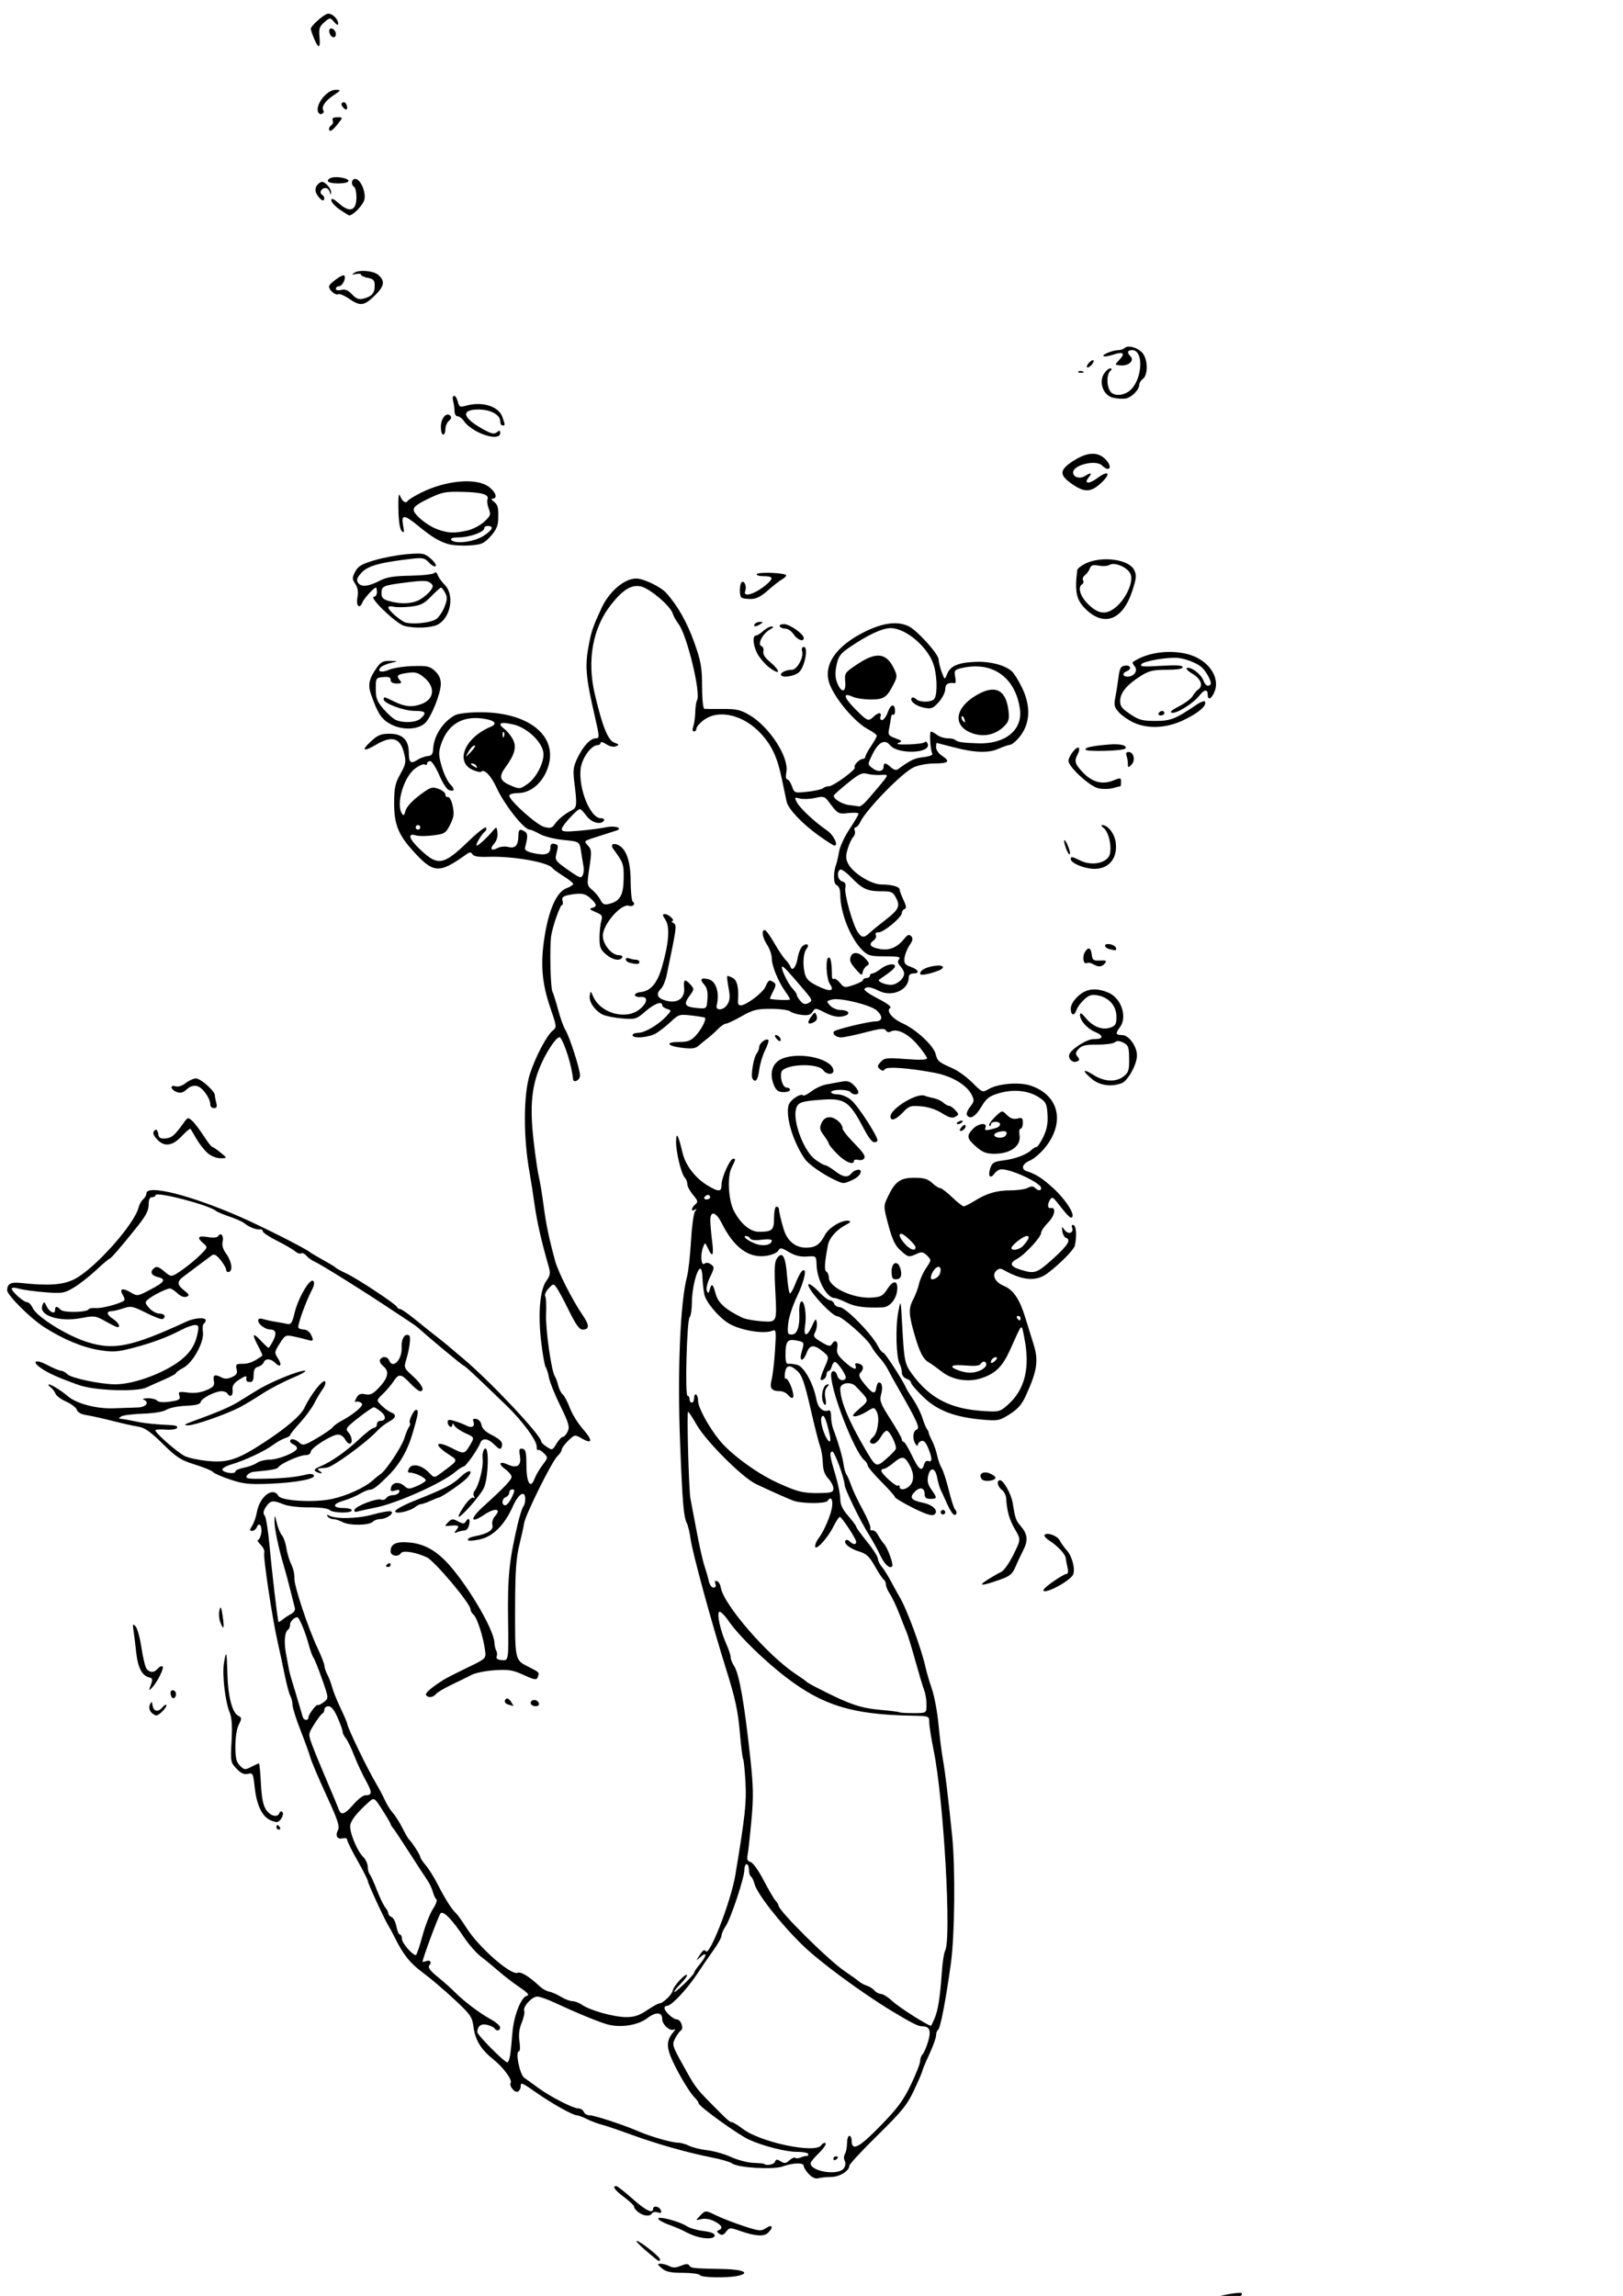 <?xml version="1.0" encoding="UTF-8" standalone="no"?>
<!-- Created with Inkscape (http://www.inkscape.org/) -->
<svg
    xmlns:inkscape="http://www.inkscape.org/namespaces/inkscape"
    xmlns:rdf="http://www.w3.org/1999/02/22-rdf-syntax-ns#"
    xmlns="http://www.w3.org/2000/svg"
    xmlns:cc="http://creativecommons.org/ns#"
    xmlns:dc="http://purl.org/dc/elements/1.1/"
    xmlns:sodipodi="http://sodipodi.sourceforge.net/DTD/sodipodi-0.dtd"
    xmlns:svg="http://www.w3.org/2000/svg"
    xmlns:ns1="http://sozi.baierouge.fr"
    xmlns:xlink="http://www.w3.org/1999/xlink"
    id="svg2"
    sodipodi:docname="Wird fish.svg"
    viewBox="0 0 744.09 1052.4"
    version="1.1"
    inkscape:version="0.47pre4 r22446"
  >
  <title
      id="title3028"
    >Seahorse</title
  >
  <sodipodi:namedview
      id="base"
      bordercolor="#666666"
      inkscape:pageshadow="2"
      inkscape:window-y="0"
      pagecolor="#ffffff"
      inkscape:window-height="1001"
      inkscape:window-maximized="1"
      inkscape:zoom="0.58058348"
      inkscape:window-x="0"
      showgrid="false"
      borderopacity="1.0"
      inkscape:current-layer="layer1"
      inkscape:cx="95.879944"
      inkscape:cy="520.00774"
      inkscape:window-width="1680"
      inkscape:pageopacity="0.0"
      inkscape:document-units="px"
  />
  <g
      id="layer1"
      inkscape:label="Layer 1"
      inkscape:groupmode="layer"
    >
    <path
        id="path3026"
        style="fill:#000000"
        d="m556.31 1053.3c5.304-1.695 13.081-2.877 13.081-1.989 0 1.395-1.245 1.727-8.895 2.373-5.447 0.46-6.52 0.361-4.186-0.385zm-235.45-10.441c-0.356-0.576-3.863-1.046-7.794-1.046-5.572 0-7.692-0.454-9.618-2.058-2.145-1.787-2.22-2.063-0.57-2.093 1.045-0.019 2.854 0.475 4.019 1.099 1.556 0.833 2.954 0.788 5.26-0.167 2.324-0.963 3.332-0.992 3.875-0.113 0.771 1.247 1.561 1.327 15.726 1.595 9.08 0.172 12.537 1.915 6.279 3.167-5.157 1.031-16.458 0.779-17.177-0.384zm-24.478-10.988c-3.034-2.59-5.075-4.709-4.535-4.709 1.466 0 10.701 7.266 10.701 8.42 0 1.499-0.21 1.373-6.165-3.711zm22.847-6.748c-1.472-0.447-3.827-1.451-5.232-2.231-1.405-0.78-4.641-2.16-7.191-3.066-2.55-0.906-4.805-2.151-5.01-2.768-0.493-1.479 9.591 1.112 12.988 3.337 1.38 0.904 4.842 1.92 7.694 2.258 3.375 0.4 5.185 1.111 5.185 2.038 0 1.565-4.02 1.771-8.433 0.432zm10.526-1.208c-1.181-0.827-1.246-1.23-0.262-1.629 2.168-0.88 1.49-2.301-1.944-4.077-2.007-1.038-4.311-1.424-6.017-1.007-2.765 0.674-2.765 0.674-0.427-1.701s2.338-2.375 7.215-0.01c2.682 1.303 8.371 3.51 12.643 4.904 7.236 2.362 7.94 2.421 10.313 0.866 2.841-1.861 3.454-0.392 0.902 2.16-1.891 1.891-5.908 1.629-13.005-0.849-4.48-1.564-4.785-1.544-6.279 0.397-1.186 1.542-1.953 1.772-3.139 0.942zm-37.149-9.941c-1.151-0.886-1.998-1.978-1.883-2.427 0.115-0.449-1.886-2.387-4.447-4.306-4.414-3.307-5.773-5.194-3.743-5.194 0.503 0 3.817 2.59 7.365 5.756 6.057 5.405 9.511 7.115 9.511 4.709 0-1.68 2.855-1.204 3.544 0.592 0.476 1.241 0.144 1.484-1.37 1.004-1.099-0.349-2.301-0.144-2.671 0.455-0.963 1.558-3.869 1.287-6.305-0.588zm78.2-17.429c-1.282-1.365-2.331-3.04-2.331-3.722 0-1.622-4.752-1.507-9.627 0.233-4.421 1.579-20.865 0.577-23.268-1.417-0.767-0.637-4.864-1.838-9.104-2.669-11.178-2.191-25.039-6.113-37.009-10.472-5.755-2.096-11.94-4.186-13.743-4.644-1.803-0.458-4.819-1.601-6.701-2.541-1.883-0.939-3.949-1.708-4.591-1.708-1.776 0-11.128-5.223-18.27-10.203-7.093-4.946-7.448-5.086-7.448-2.939 0 0.829-0.542 1.843-1.205 2.253-1.38 0.853-4.26-2.537-3.374-3.971 0.849-1.373-3.416-7.134-7.978-10.778-5.623-4.49-8.254-8.77-9.042-14.702-0.636-4.795-1.295-5.748-8.873-12.829-4.502-4.207-10.953-9.686-14.336-12.177-5.893-4.338-9.053-8.298-12.987-16.272-0.995-2.017-2.262-4.374-2.816-5.237-1.738-2.709-9.502-19.547-9.502-20.607 0-0.556-2.119-4.73-4.709-9.274s-4.709-8.819-4.709-9.499c0-0.696-0.863-1.01-1.975-0.719-2.557 0.669-3.651-1.161-2.255-3.769 0.892-1.667-0.109-4.676-5.319-15.98-3.53-7.66-6.798-15.339-7.263-17.066-0.465-1.727-2.507-7.378-4.539-12.558-2.032-5.18-3.71-10.484-3.729-11.787-0.019-1.303-0.484-3.186-1.032-4.186-0.549-0.999-1.707-5.349-2.574-9.666-0.867-4.317-2.326-11.145-3.243-15.174-2.49-10.945-6.727-39.234-6.115-40.828 0.294-0.765-0.444-2.37-1.64-3.565s-1.758-2.174-1.249-2.174c0.508 0 1.179-1.295 1.489-2.878 0.647-3.296-0.934-5.748-1.968-3.053-0.368 0.96-1.336 1.745-2.151 1.745-1.276 0-1.277-0.326-0.005-2.354 0.812-1.295 1.777-4.073 2.144-6.173 1.267-7.239 7.399-11.91 9.861-7.512 1.274 2.277 16.11 3.185 24.281 1.487 6.721-1.397 15.11-5.158 18.794-8.426 1.439-1.276 3.12-2.633 3.736-3.014 2.391-1.481 9.679-12.415 10.923-16.39 0.721-2.302 1.716-4.7 2.212-5.329 0.496-0.628 0.652-1.392 0.348-1.696-0.75-0.75 1.731-6.056 2.832-6.056 1.313 0 1.103 1.497-1.441 10.293-2.447 8.461-6.069 14.729-11.746 20.33-4.708 4.645-6.545 6.002-8.128 6.007-0.744 0.002-2.765 0.848-4.492 1.88-1.727 1.032-5.154 2.466-7.617 3.187-5.138 1.504-4.946 3.301 0.354 3.301 1.98 0 3.601 0.471 3.601 1.046 0 1.464-8.733 1.313-10.222-0.176-0.735-0.735-4.473-1.199-9.366-1.164-4.691 0.034-9.639-0.557-11.672-1.393-4.898-2.016-6.11-1.841-8.082 1.169-1.252 1.911-1.413 2.989-0.593 3.976 0.618 0.745 1.621 6.982 2.228 13.86 0.922 10.448 3.626 33.516 4.088 34.871 0.073 0.214 0.889-0.238 1.814-1.006 0.925-0.767 2.691-1.923 3.924-2.568 1.234-0.645 2.051-1.841 1.816-2.657-0.235-0.816-1.113-4.31-1.951-7.763-0.838-3.453-2.229-8.633-3.091-11.511-2.509-8.378-4.404-17.538-4.331-20.929 0.062-2.847 0.158-2.755 1.037 0.994 0.533 2.273 1.6 4.863 2.372 5.755 0.772 0.892 1.693 3.533 2.046 5.87 0.354 2.336 1.369 5.703 2.257 7.482 0.888 1.779 1.523 4.577 1.413 6.217-0.228 3.387 6.201 22.775 10.735 32.371 1.661 3.516 3.024 7.054 3.027 7.862 0.003 0.808 0.637 2.677 1.408 4.154 0.771 1.477 1.745 4.067 2.166 5.755 0.42 1.688 2.141 5.962 3.824 9.498s3.06 6.74 3.06 7.121c0 1.65 9.273 20.816 13.444 27.786 1.205 2.014 2.934 5.304 3.842 7.311 0.908 2.007 2.526 4.597 3.596 5.755 1.07 1.159 3.024 4.226 4.341 6.816s2.656 4.944 2.975 5.232c1.331 1.202 5.289 7.312 5.289 8.166 0 0.509 1.137 2.249 2.526 3.866s3.862 5.575 5.494 8.796c3.271 6.454 6.501 11.541 8.364 13.169 0.666 0.582 2.857 3.648 4.87 6.814 5.651 8.889 20.234 21.696 23.345 20.503 1.625-0.624 5.165 1.546 10.339 6.337 1.151 1.066 3.035 2.098 4.186 2.293 1.151 0.195 3.561 1.255 5.356 2.354 1.795 1.1 4.162 2 5.261 2s3.086 0.762 4.416 1.694c3.636 2.547 14.673 5.615 20.233 5.624 3.742 0.006 6.031-0.743 9.57-3.131 2.558-1.727 5.1-3.139 5.648-3.139 1.609 0 5.893-4.121 6.158-5.923 0.284-1.936 5.746-7.908 6.522-7.132 0.29 0.29-1.063 2.169-3.007 4.175-1.944 2.006-3.207 3.647-2.807 3.647 0.979 0 9.101-7.927 9.101-8.883 0-0.416 1.177-2.155 2.616-3.865 3.207-3.811 3.453-6.105 0.361-3.372-2.255 1.994-2.255 1.994-0.362-0.947 1.339-2.08 2.128-2.559 2.698-1.638 1.642 2.657 11.57-22.908 13.574-34.951 4.465-26.844 5.159-33.195 4.64-42.491-0.301-5.398-0.79-10.207-1.087-10.687-0.297-0.48-0.997-6.188-1.555-12.685-0.799-9.297-2.099-15.266-6.101-28.032-6.861-21.883-15.563-53.746-16.435-60.171-0.39-2.878-1.136-6.056-1.658-7.062-1.523-2.937-2.05-9.144-3.133-36.889-1.285-32.933 0.035-64.47 3.199-76.392 0.611-2.302 1.419-9.601 1.796-16.22 0.377-6.619 1.21-12.713 1.851-13.543 0.889-1.151 0.855-1.322-0.143-0.723-1.841 1.106-1.635-0.903 0.253-2.47 1.36-1.129 1.225-1.694-1.046-4.394-1.434-1.704-2.608-3.91-2.608-4.902 0-0.992-0.495-2.298-1.1-2.903-1.636-1.636-4.116-11.795-4.049-16.585 0.068-4.841 0.971-3.274 2.97 5.155 1.381 5.819 5.983 11.746 11.739 15.116 4.986 2.919 6.136 2.811 6.136-0.581 0-3.2 3.886-11.841 5.326-11.841 1.263 0 1.233 0.164-0.756 4.151-2.019 4.048-1.429 14.861 1.076 19.704 3.054 5.906 7.476 9.631 11.432 9.631 6.202 0 6.991-0.721 6.991-6.391 0-2.816 0.471-5.12 1.046-5.12 0.576 0 1.083 0.353 1.127 0.785 0.203 1.993 0.938 5.133 2.204 9.425 1.625 5.506 5.431 8.64 10.434 8.593 4.181-0.04 6.266-1.468 8.526-5.843 1.746-3.38 7.924-7.065 10.875-6.489 1.208 0.236 0.826 0.778-1.341 1.9-4.219 2.184-7.53 5.934-8.16 9.239-1.562 8.203-1.758 11.525-0.718 12.168 0.616 0.381 1.12 1.582 1.12 2.67 0 4.585 11.334 9.848 19.868 9.228 3.975-0.289 5.018-0.857 6.802-3.702 2.558-4.08 4.723-4.412 4.723-0.725 0 4.615-3.159 8.778-6.766 8.917-8.138 0.312-12.474-0.268-16.487-2.207-2.391-1.155-4.884-2.101-5.539-2.101-3.489 0-7.991-8.299-8.219-15.153-0.139-4.166-0.139-4.166-4.412-3.857-2.968 0.215-5.482-0.405-8.232-2.027-3.548-2.094-4.056-2.161-4.901-0.652-0.52 0.929-2.979 1.989-5.486 2.365-8.051 1.207-14.806-3.733-20.438-14.947-2.722-5.42-5.37-5.949-5.242-1.046 0.049 1.871 0.427 6.109 0.84 9.418 0.819 6.555 0.157 7.633-1.927 3.139-1.334-2.878-1.334-2.878-2.269-0.41-1.311 3.461-0.822 8.697 0.694 7.439 0.743-0.617 1.828-0.499 2.949 0.321 1.654 1.21 1.626 1.602-0.421 5.839-1.274 2.637-1.884 5.268-1.454 6.272 0.606 1.415 0.865 1.256 1.426-0.875 0.728-2.767 1.452-2.176 2.553 2.082 1.11 4.295 4.414 7.302 12.171 11.076 1.439 0.7 5.623 1.472 9.299 1.716 6.683 0.443 6.683 0.443 5.973-13.24-0.582-11.228-0.433-14.058 0.833-15.774 2.435-3.3 3.843-0.737 4.521 8.234 0.332 4.393 0.943 7.988 1.357 7.988 0.414 0 1.548-2.082 2.52-4.627s2.331-5.095 3.02-5.667c2.483-2.061 1.168 4.454-2.384 11.808-1.931 3.999-3.729 9.532-3.995 12.296-0.433 4.503-0.263 5.025 1.63 5.025 2.511 0 3.771-3.682 3.455-10.096-0.118-2.388 0.266-4.637 0.852-5 1.484-0.917 2.613 5.928 1.808 10.96-0.847 5.297 0.856 5.41 3.192 0.212 1.527-3.397 1.819-3.615 2.173-1.624 0.225 1.265-0.107 3.264-0.737 4.442-0.993 1.856-0.689 2.421 2.289 4.236 3.91 2.384 4.623 2.52 5.528 1.056 1.343-2.173 2.847-0.978 2.305 1.831-0.449 2.328 0.153 3.527 3.149 6.279 3.88 3.563 6.145 4.412 5.2 1.95-0.391-1.018 0.044-1.294 1.458-0.924 2.282 0.597 2.611 2.407 0.773 4.245-0.957 0.957-0.512 2.142 1.947 5.18 3.667 4.531 4.914 4.897 5.385 1.584 0.184-1.295 0.733-2.354 1.221-2.354 1.452 0 1.843 2.413 0.919 5.681-0.747 2.643-0.148 4.184 4.347 11.192 2.867 4.47 5.213 8.623 5.213 9.231s0.369 1.104 0.821 1.104 2.163 2.825 3.803 6.279c3.133 6.597 4.619 7.701 5.553 4.127 0.334-1.277 1.145-1.929 1.995-1.603 1.862 0.715 1.815-1.352-0.138-6.026-1.086-2.599-2.054-3.572-3.139-3.155-0.863 0.331-1.577 1.141-1.585 1.798-0.008 0.658-0.473 0.49-1.03-0.374-1.531-2.369-1.247-5.978 0.524-6.657 1.655-0.635 0.31-3.646-8.476-18.981-1.978-3.453-4.177-7.438-4.886-8.855-0.709-1.417-2.396-3.772-3.749-5.232s-3.074-3.841-3.826-5.291c-1.701-3.281-13.422-13.585-15.455-13.585-2.155 0-11.675-9.96-13.142-13.749-0.796-2.055 1.685-0.661 4.913 2.762 1.9 2.014 4.072 3.663 4.827 3.663s1.644 0.706 1.975 1.57c0.331 0.863 1.441 1.57 2.466 1.571 2.703 0.002 14.636 12.132 17.629 17.921 0.855 1.654 1.96 3.007 2.455 3.007 0.766 0 9.21 13.106 10.451 16.22 0.229 0.576 1.692 2.93 3.25 5.232s3.433 6.069 4.167 8.372c0.734 2.302 1.704 4.657 2.155 5.232 0.452 0.576 0.788 1.282 0.748 1.57-0.04 0.288 0.649 1.936 1.533 3.663 0.883 1.727 1.944 4.788 2.358 6.802 0.414 2.014 1.333 4.604 2.044 5.755 0.71 1.151 2.164 5.625 3.231 9.941 1.067 4.317 2.323 8.296 2.792 8.843 1.171 1.365 1.069 2.668-0.208 2.668-0.583 0-2.057-2.237-3.275-4.971-1.218-2.734-2.593-5.737-3.054-6.673-0.461-0.936-1.159-3.409-1.55-5.494-0.861-4.592-3.193-4.966-4.138-0.665-0.503 2.288-0.104 3.945 1.486 6.179 2.774 3.896 2.733 4.299-0.443 4.299-1.892 0-2.616-0.562-2.616-2.031 0-3.123-2.066-3.693-4.512-1.247-2.681 2.681-1.723 3.931 3.91 5.102 4.641 0.964 7.29 3.933 4.861 5.448-1.022 0.638-4.091-0.371-9.68-3.181-4.501-2.263-8.184-4.462-8.185-4.888-0.001-0.425-2.812-3.599-6.248-7.052s-6.26-6.81-6.277-7.459c-0.017-0.649-0.715-1.748-1.552-2.442-4.451-3.694-15.209-31.275-15.22-39.021-0.003-2.515 2.16-2.315 2.833 0.262 0.551 2.106 2.858 2.839 3.856 1.225 0.623-1.009-3.649-7.459-4.958-7.486-0.486-0.011-1.129 0.924-1.43 2.075-0.301 1.151-0.963 2.093-1.472 2.093-0.508 0-0.924 0.679-0.924 1.508 0 1.56-1.876 3.243-2.699 2.421-0.256-0.256 0.53-2.719 1.748-5.473 2.215-5.006 2.215-5.006-0.772-7.449-4.022-3.29-5.961-3.127-7.375 0.621-1.644 4.355-3.601 4.142-2.34-0.255 1.346-4.693 1.37-4.637-2.358-5.382-4.071-0.814-5.002 0.384-5.024 6.468-0.011 3.044 0.406 4.409 1.292 4.231 0.719-0.145 2.569 0.071 4.11 0.478 3.097 0.819 7.399 8.542 8.736 15.68 0.74 3.952 3.003 6.12 5.467 5.237 0.862-0.309 1.308 0.614 1.308 2.708 0 1.748 0.412 4.259 0.915 5.581 2.282 5.998 4.394 13.208 4.794 16.367 0.24 1.898 0.84 4.006 1.332 4.685 0.492 0.679 1.484 2.972 2.205 5.095 0.72 2.123 3.086 7.093 5.258 11.043 2.171 3.95 3.755 7.761 3.52 8.468-0.236 0.707 0.166 1.153 0.892 0.991 0.726-0.162 1.872 0.762 2.546 2.053s1.948 3.175 2.831 4.186c1.76 2.015 4.458 9.541 3.695 10.305-1.188 1.188-3.565-1.034-5.445-5.088-1.129-2.433-3.547-6.822-5.375-9.752-4.028-6.459-10.859-20.495-10.957-22.513-0.159-3.298-4.716-15.591-5.685-15.338-1.384 0.362-1.159 2.011 1.462 10.735 1.21 4.027 2.209 8.972 2.22 10.988 0.015 2.671 1.009 4.799 3.663 7.84 2.003 2.296 3.643 4.514 3.643 4.93 0 0.416 2.205 3.463 4.9 6.772 2.695 3.309 4.961 6.842 5.035 7.851 0.074 1.009 0.877 2.676 1.785 3.704 0.907 1.028 2.905 4.224 4.439 7.102 1.534 2.878 3.217 5.939 3.74 6.802 3.389 5.596 10.179 24.133 12.075 32.963 0.371 1.727 1.6 5.848 2.732 9.159 1.132 3.311 2.49 10.61 3.018 16.22 0.528 5.61 1.427 12.79 1.999 15.956 1.031 5.71 2.394 16.945 4.252 35.056 1.518 14.799 1.219 45.64-0.568 58.586-2.322 16.82-4.824 29.8-5.868 30.445-0.502 0.31-0.913 1.445-0.913 2.522s-1.413 5.01-3.139 8.741-3.139 7.105-3.139 7.499c0 0.394-1.685 4.32-3.746 8.726-3.252 6.953-5.46 9.694-16.743 20.781-7.149 7.024-12.998 13.326-12.998 14.004 0 2.349-4.48 5.141-8.27 5.156-2.07 0.008-4.716 0.27-5.88 0.583-1.394 0.375-2.912-0.278-4.447-1.913zm16.033-2.594c0.812-1.11 0.987-2.454 0.45-3.457-0.488-0.912-0.453-2.314 0.079-3.154 0.527-0.832 0.965-3.044 0.973-4.914 0.008-1.871 0.487-3.401 1.062-3.401 0.576 0 1.046 0.957 1.046 2.126 0 5.089 3.309 3.422 13.078-6.587 7.899-8.094 10.562-11.677 14.033-18.881 2.356-4.89 4.283-9.786 4.283-10.878 0-1.093 0.496-2.483 1.103-3.09 0.607-0.607 1.745-3.236 2.529-5.842 1.55-5.15 0.769-7.077-2.87-7.077-1.682 0-4.692-1.523-13.442-6.802-14.114-8.516-33.424-22.755-41.312-30.464-10.188-9.957-20.813-23.526-21.941-28.022-0.38-1.513-1.109-3.01-1.621-3.326-0.512-0.316-0.931-1.725-0.931-3.13s-0.471-2.554-1.046-2.554c-0.576 0-1.046 1.187-1.046 2.637 0 3.61-6.231 22.359-8.567 25.779-1.044 1.528-1.897 3.47-1.897 4.315 0 0.846-1.65 3.834-3.667 6.64s-5.371 7.693-7.455 10.859c-4.51 6.852-11.795 14.65-13.688 14.65-0.743 0-1.352 0.471-1.352 1.046 0 1.574 3.975 5.232 5.685 5.232 1.845 0 3.327 4.19 1.813 5.125-0.603 0.373-1.781 1.996-2.616 3.607-1.446 2.786-1.29 3.344 3.209 11.487 6.003 10.866 6.242 11.199 12.975 18.037 7.861 7.984 8.807 8.831 9.893 8.864 0.527 0.016 2.802 1.424 5.055 3.128 8.085 6.118 32.982 11.328 35.789 7.49 0.703-0.962 1.628-1.4 2.055-0.973 0.427 0.427-0.947 2.45-3.054 4.496s-3.83 4.141-3.83 4.657c0 3.832 12.71 5.817 15.225 2.378zm-4.76-4.401c0-0.61 0.471-1.108 1.046-1.108 0.576 0 1.046 0.208 1.046 0.461 0 0.254-0.471 0.753-1.046 1.108-0.576 0.356-1.046 0.148-1.046-0.461zm-26.793 1.413c0.477-1.242 0.962-1.286 2.642-0.237 1.697 1.06 2.405 0.972 4.033-0.502 1.086-0.983 2.269-1.492 2.63-1.132 0.36 0.36 1.499 0.286 2.531-0.164s2.23-0.744 2.661-0.653c0.432 0.091 0.785-0.305 0.785-0.88s-2.439-1.046-5.42-1.046c-4.983 0-15.434-2.685-21.788-5.597-5.079-2.328-23.022-15.261-23.022-16.594 0-0.457-0.887-1.719-1.972-2.803-2.566-2.566-8.639-13.004-10.941-18.806-1.909-4.809-1.577-7.712 1.264-11.058 0.956-1.125 1.102-1.656 0.334-1.206-1.767 1.036-5.428-2.219-5.428-4.827 0-3.213-2.909-3.368-6.847-0.365-4.46 3.402-12.855 4.587-18.903 2.669-4.933-1.565-14.371-5.481-23.04-9.559-3.524-1.658-7.324-3.014-8.445-3.014-2.485 0-6.754 4.662-6.02 6.575 0.292 0.761-0.231 3.208-1.163 5.438-1.17 2.799-1.484 5.453-1.015 8.578 0.373 2.489 0.263 4.524-0.244 4.524-1.797 0 0.373 10.711 2.458 12.135 1.1 0.751 3.883 2.759 6.185 4.464 5.477 4.055 16.177 9.562 18.579 9.562 1.041 0 2.164 0.706 2.495 1.57 0.331 0.863 1.532 1.57 2.669 1.57 2.204 0 15.363 4.316 22.301 7.314 5.67 2.45 15.362 5.244 18.195 5.244 1.273 0 3.586 0.64 5.14 1.423 1.554 0.783 5.273 1.7 8.265 2.037 2.991 0.338 7.936 1.744 10.988 3.126 3.052 1.381 7.628 2.584 10.17 2.671 2.542 0.088 4.755 0.293 4.918 0.457 1.001 1.001 4.514 0.359 5.003-0.914zm-121.39-49c0.283-1.871 0.748-6.462 1.033-10.203 0.593-7.777 3.998-16.427 6.673-16.953 1.304-0.256 0.343-1.357-3.417-3.912-2.878-1.956-7.159-5.242-9.514-7.304-2.355-2.062-6.022-5.078-8.15-6.703-2.128-1.625-5.615-5.585-7.75-8.799-5.465-8.23-9.495-12.359-10.795-11.059-0.823 0.823-8.149 20.496-8.245 22.139-0.012 0.205 0.639 0.12 1.446-0.19 1.98-0.76 2.946 0.374 1.649 1.937-0.76 0.916 0.33 2.391 3.933 5.324 2.742 2.232 6.162 5.271 7.601 6.755 3.893 4.014 11.448 9.752 16.482 12.519 2.446 1.344 4.447 3.064 4.447 3.821 0 1.56-1.674 1.854-2.545 0.446-0.316-0.512-1.83-1.246-3.364-1.63-2.795-0.702-4.506 0.552-4.541 3.328-0.017 1.338 12.433 13.884 13.777 13.884 0.419 0 0.994-1.53 1.277-3.401zm194.61-16.845c1.598-3.825 2.492-9.608 3.318-21.474 0.295-4.24 0.965-8.51 1.489-9.489 2.958-5.527-0.654-69.101-5.197-91.473-1.151-5.667-2.092-11.607-2.092-13.2 0-2.896 0-2.896-8.11-3.049-26.979-0.511-40.456-4.599-57.222-17.359-10.224-7.781-22.004-19.292-26.642-26.034-1.916-2.785-3.882-4.665-4.369-4.178-1.087 1.087 0.638 8.746 3.315 14.727 1.092 2.44 1.986 5.164 1.986 6.054 0 0.89 0.727 2.727 1.615 4.082 2.305 3.518 4.684 17.071 7.38 42.047 1.425 13.206 1.51 17.942 0.51 28.778-0.658 7.134-1.441 14.204-1.741 15.712-0.408 2.053-0.068 2.867 1.356 3.239 1.058 0.277 3.687 3.933 5.929 8.246 2.215 4.262 4.68 8.492 5.477 9.401 0.797 0.909 1.45 1.972 1.45 2.364 0 2.335 22.817 24.969 30.236 29.994 2.974 2.014 6.004 4.189 6.732 4.833 0.729 0.644 2.32 1.486 3.536 1.872 1.216 0.386 2.782 1.39 3.48 2.231 0.698 0.841 2.035 1.533 2.972 1.538 0.937 0.005 3.351 1.555 5.366 3.445 2.771 2.599 15.811 10.908 17.514 11.159 0.136 0.02 0.906-1.54 1.711-3.466zm-234.88-37.57c1.284-4.748 3.468-10.377 4.855-12.507 1.386-2.131 2.11-4.128 1.609-4.438-0.502-0.31-1.22-1.793-1.597-3.295s-1.548-3.979-2.603-5.504-4.782-7.246-8.283-12.714c-3.502-5.468-6.856-10.51-7.455-11.205-0.599-0.695-1.088-1.51-1.088-1.811 0-0.301-1.69-3.189-3.756-6.418-3.756-5.871-3.756-5.871-6.468-3.421-4.949 4.469-7.547 7.655-8.202 10.059-0.755 2.767 2.854 11.875 5.92 14.94 1.123 1.123 2.042 3.125 2.042 4.449 0 1.324 0.397 2.854 0.883 3.401 0.486 0.547 1.974 3.82 3.307 7.273s3.055 7.022 3.826 7.931c0.771 0.909 1.402 2.153 1.402 2.766 0 0.613 0.68 1.375 1.512 1.694 0.832 0.319 1.826 2.253 2.209 4.298 0.384 2.045 1.116 3.718 1.627 3.718s0.93 0.923 0.93 2.051c0 1.837 4.779 7.368 6.365 7.368 0.347 0 1.682-3.885 2.965-8.633zm-31.587-60.433c1.971-2.302 4.41-4.186 5.42-4.186 3.243 0 3.297-1.284 0.28-6.716-1.625-2.925-4.055-8.144-5.401-11.597-1.346-3.453-3.078-7.022-3.849-7.931-0.771-0.909-1.402-2.199-1.402-2.868 0-0.669-1.03-3.575-2.289-6.458-1.538-3.522-2.911-5.242-4.186-5.242-1.043 0-1.897 0.667-1.897 1.482 0 0.815-0.401 1.639-0.89 1.831-0.49 0.192-2.164 2.383-3.721 4.869-2.831 4.52-2.831 4.52-1.046 9.418 0.982 2.694 4.006 10.078 6.719 16.409 2.713 6.331 5.218 12.335 5.566 13.342 0.98 2.839 2.798 2.2 6.696-2.354zm-20.649-39.862c0-1.373 3.732-6.287 4.324-5.695 0.229 0.229 1.454-0.376 2.722-1.344 2.306-1.76 2.306-1.76-0.766-10.506-1.69-4.81-3.485-9.284-3.991-9.941-0.505-0.657-1.536-3.55-2.29-6.428-1.123-4.283-3.589-10.484-4.692-11.797-0.8-0.953-3.679 1.357-3.679 2.953 0 1.056-0.415 2.175-0.922 2.489-1.55 0.958-1.986 5.63-1.009 10.83 0.511 2.719 1.122 6 1.359 7.29 0.237 1.29 0.92 3.88 1.519 5.755 0.599 1.875 1.844 6 2.768 9.165 0.924 3.166 1.864 6.344 2.089 7.064 0.503 1.609 2.568 1.741 2.568 0.165zm283.38-5.866c0-2.128-0.469-5.072-1.042-6.54-0.573-1.469-2.419-7.615-4.103-13.658-1.684-6.043-3.481-11.93-3.994-13.081-0.513-1.151-2.015-4.918-3.338-8.372s-3.247-7.529-4.277-9.056-1.873-3.501-1.873-4.386c0-0.884-0.426-1.871-0.947-2.193-0.521-0.322-2.358-3.087-4.084-6.144-2.578-4.567-3.88-5.782-7.301-6.807-4.247-1.272-7.356-3.875-6.113-5.117 0.379-0.379 1.247-0.133 1.928 0.549 1.517 1.517 2.913 1.604 2.913 0.181 0-1.358-6.573-11.368-7.513-11.443-0.391-0.031-1.762 2.047-3.046 4.618-2.669 5.343-8.277 11.308-8.277 8.802 0-0.861 0.707-2.48 1.57-3.597 2.576-3.333 5.895-11.211 6.256-14.85 0.326-3.288-0.743-4.503-2.071-2.354-0.875 1.416-12.269 1.33-15.909-0.119-3.733-1.486-11.034-4.749-17.005-7.598-6.206-2.962-22.814-19.547-27.114-27.077-1.89-3.309-3.679-6.017-3.975-6.017-0.649 0 0.359 36.332 1.107 39.884 0.289 1.374 1.53 7.913 2.758 14.532 1.228 6.619 2.867 13.918 3.643 16.22 0.776 2.302 1.688 5.481 2.027 7.064 0.339 1.583 1.298 2.878 2.133 2.878 0.975 0 1.282-0.612 0.86-1.712-0.437-1.138-0.194-1.558 0.722-1.253 0.758 0.253 1.548 1.571 1.756 2.928 1.182 7.747 21.541 31.25 34.348 39.653 2.302 1.51 4.421 3.023 4.709 3.361 0.288 0.338 2.171 1.463 4.186 2.5 15.75 8.107 20.635 9.804 30.702 10.663 4.121 0.351 7.69 0.814 7.929 1.027 0.24 0.213 3.136 0.388 6.436 0.388 6 0 6 0 6-3.87zm-42.696-99.139c0-1.114-1.059-3.153-2.354-4.532-1.642-1.748-2.393-3.9-2.483-7.116-0.071-2.535-0.622-5.912-1.225-7.503-0.603-1.591-2.604-9.486-4.447-17.543-2.648-11.58-3.884-15.144-5.897-17.005-3.447-3.187-5.243-2.96-5.785 0.73-0.249 1.696-0.138 2.89 0.247 2.652 0.804-0.497 2.692 3.099 3.446 6.56 0.589 2.707-0.535 3.07-2.431 0.785-0.717-0.863-2.305-1.577-3.529-1.586-3.945-0.028-4.881-1.304-3.86-5.263 0.513-1.989 1.216-8.026 1.563-13.415 0.585-9.096 0.498-9.743-1.219-9.02-3.921 1.65-14.814-0.203-20.068-3.414-4.535-2.772-10.294-9.596-11.086-13.139-0.412-1.841-0.802-5.353-0.868-7.804-0.066-2.451-0.558-4.311-1.094-4.132-1.624 0.541-3.757 9.271-3.774 15.443-0.008 3.194-0.468 6.26-1.02 6.812-1.293 1.293-2.24 36.041-0.982 36.041 0.517 0 0.939 0.706 0.939 1.57 0 0.863 0.471 1.57 1.046 1.57 0.576 0 1.046-0.97 1.046-2.155s0.412-1.9 0.916-1.589c0.504 0.311 0.916 1.675 0.916 3.03 0 2.956 4.686 11.597 9.656 17.803 5.036 6.289 16.876 15.05 26.176 19.368 9.554 4.436 12.404 5.142 20.153 4.993 5.212-0.1 6.017-0.387 6.017-2.141zm34.982-1.189c2.154-2.154 2.084-5.785-0.187-9.775-2.223-3.905-3.372-4.001-7.396-0.615-1.71 1.439-3.63 2.616-4.266 2.616-0.636 0-1.157 0.379-1.157 0.841 0 1.435 6.898 7.609 7.656 6.851 0.394-0.394 0.716-0.167 0.716 0.505 0 1.752 2.706 1.505 4.634-0.424zm-6.385-16.817c0.645-1.397-2.474-7.952-4.005-8.416-0.576-0.174-1.849 1.093-2.829 2.815-0.98 1.723-2.511 3.132-3.401 3.132-2.024 0-2.086-1.449-0.13-3.071 2.087-1.732 3.115-8.845 1.668-11.548-1.187-2.218-1.187-2.218-4.65-0.078-1.904 1.177-4.344 2.14-5.42 2.14-1.487 0-0.96-0.862 2.189-3.583 4.574-3.953 4.658-3.484-1.831-10.226-2.219-2.305-7.054-1.547-7.035 1.104 0.04 5.531 3.773 14.624 11.287 27.49 5.074 8.688 5.148 8.725 9.656 4.84 2.173-1.872 4.198-3.942 4.502-4.599zm-30.24-6.392c-1.635-7.386-2.795-10.015-3.701-8.394-0.548 0.978-0.255 3.472 0.754 6.435 1.777 5.215 3.994 6.689 2.947 1.96zm-26.6-89.22c0-0.566-1.955-0.722-4.571-0.363-2.885 0.395-4.838 0.195-5.294-0.543-0.398-0.643-1.26-1.17-1.917-1.17-2.07 0 1.012 2.405 4.718 3.682 3.411 1.175 7.064 0.345 7.064-1.606zm-28.254-19.866c0-0.576-0.443-1.046-0.985-1.046-0.542 0-1.276 0.471-1.631 1.046-0.356 0.576 0.087 1.046 0.985 1.046s1.631-0.471 1.631-1.046zm-198.83 288.83c0-0.576 0.208-1.046 0.461-1.046s0.753 0.471 1.108 1.046c0.356 0.576 0.148 1.046-0.461 1.046s-1.108-0.471-1.108-1.046zm-3.139-3.432c-3.591-1.793-6.005-7.076-6.853-14.998-0.671-6.267-0.855-6.629-3.089-6.068-1.729 0.434-3.146-0.21-5.205-2.365-2.757-2.885-2.815-3.21-2.293-12.705 0.377-6.849 0.12-10.74-0.865-13.097-2.079-4.976-3.502-17.308-2.616-22.68 1.028-6.237 1.315-5.338 1.56 4.884 0.243 10.176 2.175 17.828 4.865 19.267 1.801 0.964 1.83 1.279 0.375 4.092-0.933 1.804-1.576 5.844-1.576 9.901 0 5.478 0.424 7.278 2.111 8.965 1.96 1.96 2.33 1.997 5.18 0.523 1.688-0.873 3.271-1.587 3.517-1.587 0.246 0 0.648 4.12 0.892 9.156 0.316 6.498 0.996 9.992 2.341 12.034 1.968 2.987 5.321 3.845 6.134 1.57 0.257-0.719 0.868-0.932 1.358-0.473 0.946 0.886-0.614 4.063-2.249 4.58-0.534 0.169-2.149-0.28-3.588-0.999zm-54.402-49.41c-0.771-0.929-0.96-2.3-0.467-3.401 0.727-1.627 0.873-1.567 1.236 0.51 0.475 2.717 2.556 3.07 4.473 0.76 0.728-0.877 1.526-1.393 1.773-1.146 0.7 0.7-3.16 4.834-4.514 4.834-0.665 0-1.79-0.7-2.501-1.556zm164.02-3.351c-1.918-0.501-2.422-1.929-0.994-2.812 0.46-0.285 1.406 0.394 2.102 1.508 0.696 1.114 1.143 1.971 0.994 1.904-0.149-0.067-1.095-0.337-2.102-0.6zm10.248-0.253c-0.331-0.536-0.123-1.27 0.461-1.631 1.249-0.772 3.156 0.208 3.156 1.621 0 1.273-2.832 1.282-3.618 0.011zm-165.17-4.27c-0.353-1.349-0.026-2.081 0.927-2.081 1.617 0 2.023 2.675 0.544 3.589-0.51 0.315-1.172-0.363-1.472-1.508zm117.03 0.08c-0.543-0.879 2.444-3.442 8.329-7.146 1.151-0.724 5.952-3.171 10.669-5.436 8.576-4.119 8.576-4.119 8.025-8.098-0.861-6.212-3.652-14.821-5.229-16.129-0.787-0.653-1.43-1.779-1.43-2.502 0-2.587-16.395-22.094-19.995-23.79-4.991-2.352-11.002-3.335-11.864-1.94-1.205 1.95-4.767 1.334-4.767-0.824 0-3.463 2.688-4.653 9.028-3.999 5.927 0.612 10.992 3.215 15.937 8.191 8.986 9.042 22.304 31.153 22.631 37.571 0.074 1.457 0.463 3.18 0.865 3.83 0.401 0.649 0.481 1.828 0.177 2.62-0.38 0.99 0.388 1.511 2.461 1.669 3.013 0.23 3.013 0.23 2.763-18.873-0.25-19.15 0.517-26.774 4.344-43.171 0.94-4.029 2.12-7.773 2.622-8.319 0.502-0.547 0.913-2.077 0.913-3.401 0-4.376-3.067-2.63-5.653 3.218-3.749 8.477-9.129 13.893-15.057 15.158-4.63 0.988-6.495 0.842-5.244-0.409 0.306-0.306 1.679-0.77 3.052-1.033 5.719-1.092 8.431-2.845 7.848-5.073-0.322-1.232 0.171-2.967 1.151-4.05 3.215-3.553 0.013-4.004-4.918-0.693-6.455 4.335-6.7 1.926-0.387-3.793 9.455-8.565 12.928-12.218 12.928-13.599 0-0.757-1.294-2.318-2.876-3.471-3.42-2.491-2.702-3.901 1.104-2.167 4.283 1.952 6.336 0.547 5.623-3.846-0.504-3.108-0.314-3.653 1.174-3.355 1.458 0.291 1.776 1.606 1.776 7.331 0 8.152 1.837 11.376 3.696 6.487 0.636-1.674 2.316-4.562 3.732-6.419 2.55-3.344 2.556-3.394 0.539-5.411-1.12-1.12-2.311-1.761-2.646-1.425-0.336 0.336-0.61-0.406-0.61-1.648 0-2.817-6.636-11.783-13.922-18.807-15.225-14.681-18.649-17.875-19.482-18.177-0.829-0.301-14.92-11.983-19.985-16.569-0.954-0.863-2.461-2.041-3.349-2.616-0.889-0.576-6.223-4.107-11.854-7.848-12.575-8.354-30.596-19.563-33.48-20.824-1.175-0.514-2.759-1.684-3.52-2.601-0.761-0.917-1.831-1.391-2.377-1.053-0.547 0.338-1.788-0.085-2.759-0.94-0.971-0.855-4.708-3.027-8.306-4.827-3.597-1.8-6.54-3.757-6.54-4.349s-0.589-0.982-1.308-0.866c-1.626 0.262-4.986-1.063-7.064-2.785-0.863-0.716-3.913-2.087-6.776-3.048-2.864-0.961-5.697-2.153-6.296-2.651-3.316-2.752-27.739-9.082-27.739-7.189 0 0.497-0.706 0.904-1.57 0.904-1.082 0-1.57 1.085-1.57 3.491 0 2.634-1.321 5.138-5.381 10.203-7.634 9.523-12.002 14.56-12.623 14.56-0.295 0-3.075 2.37-6.178 5.268s-7.718 6.493-10.256 7.99c-4.282 2.527-5.222 2.675-13.081 2.066-4.657-0.361-9.997-1.098-11.868-1.638-1.948-0.562-3.401-0.584-3.401-0.051 0 1.375 5.518 6.248 7.075 6.248 0.738 0 1.87 1.16 2.516 2.578 1.85 4.06 15.212 12.483 24.691 15.565 12.439 4.043 20.588 2.394 45.93-9.296 3.722-1.717 8.737-2.025 8.737-0.536 0 0.542-0.392 1.227-0.872 1.524s-0.661 1.979-0.402 3.739c0.667 4.544-4.503 14.082-8.921 16.462-1.875 1.01-3.408 2.115-3.408 2.457 0 0.342-2.472 1.687-5.494 2.989-3.022 1.302-6.625 2.916-8.007 3.587-4.413 2.144-23.745 1.474-30.974-1.074-9.101-3.208-14.259-5.515-17.54-7.846-4.526-3.215-2.288-4.177 3.079-1.323 2.658 1.413 5.435 2.569 6.171 2.569s2.086 0.747 2.999 1.659c1.72 1.72 14.967 4.519 21.689 4.583 9.252 0.088 24.759-5.94 31.74-12.338 3.55-3.254 5.33-6.482 6.301-11.433 0.561-2.861 0.357-3.401-1.288-3.401-1.075 0-3.82 0.974-6.1 2.164-6.658 3.476-13.628 6.074-22.399 8.348-7.079 1.835-9.148 1.971-15.218 1.001-7.789-1.244-16.919-5.058-25.653-10.714-6.208-4.021-16.753-14.573-16.727-16.738 0.036-2.984 1.657-3.844 6.295-3.341 12.656 1.373 19.219 0.916 24.465-1.702 9.169-4.576 27.515-25.047 29.487-32.902 0.351-1.397 1.298-3.087 2.104-3.757 0.807-0.67 1.467-1.866 1.467-2.659 0-4.353 20.319 0.751 43.428 10.91 9.608 4.224 29.259 14.148 31.307 15.811 0.623 0.506 3.488 2.218 6.365 3.804 2.878 1.586 5.468 3.166 5.755 3.51 0.288 0.344 2.406 1.499 4.707 2.565 5.03 2.33 22.88 14.123 23.373 15.441 0.192 0.514 0.829 0.934 1.417 0.934 0.587 0 3.8 2.237 7.141 4.971s7.412 5.99 9.048 7.236 4.153 3.26 5.591 4.476c1.439 1.216 4.691 3.964 7.228 6.106 12.696 10.724 35.677 35.174 35.677 37.957 0 0.415 1.153 1.51 2.563 2.434 2.475 1.622 2.627 1.572 4.412-1.449 1.016-1.721 2.335-3.132 2.931-3.137 0.595-0.004 1.6-1.125 2.232-2.489 0.979-2.113 0.475-3.859-3.399-11.764-2.502-5.106-4.847-10.931-5.21-12.946-0.364-2.014-1.027-4.133-1.475-4.709-0.447-0.576-1.375-5.755-2.062-11.511-1.546-12.953-0.64-23.881 2.324-28.043 1.839-2.583 1.987-3.558 1.037-6.844-3.26-11.278-5.344-20.462-6.45-28.424-0.68-4.892-1.67-11.249-2.2-14.127-2.975-16.154-2.927-36.183 0.111-45.521 2.566-7.891 7.691-17.62 10.472-19.883 1.863-1.516 1.828-1.863-1.007-10.078-4.024-11.662-4.744-20.532-2.698-33.246 2.001-12.433 5.563-20.228 10.011-21.907 1.683-0.635 3.061-1.517 3.061-1.959 0-0.442-2.001-2.058-4.447-3.59-2.446-1.532-4.691-3.155-4.989-3.606-1.823-2.759-18.277-5.66-29.701-5.236-4.182 0.155-6.451-0.216-7.034-1.149-0.697-1.116-1.213-1.127-2.721-0.054-12.874 9.153-15.148 8.963-25.064-2.096-6.258-6.98-8.157-11.927-8.136-21.203 0.016-7.117 0.442-9.136 2.843-13.467 2.584-4.662 2.725-5.488 1.661-9.714-1.743-6.923-5.518-8.016-12.815-3.71-5.763 3.4-6.934 2.745-2.486-1.391 3.287-3.056 4.676-3.634 8.727-3.634 5.844 0 8.729 2.779 8.782 8.459 0.044 4.785 0.854 5.535 3.854 3.569 1.329-0.871 3.486-1.673 4.793-1.784 1.89-0.159 2.413-0.885 2.556-3.546 0.312-5.806 4.524-12.239 9.944-15.189 1.397-0.76 6.223-1.344 11.329-1.371 24.116-0.125 37.753 12.474 30.24 27.938-2.732 5.622-7.641 9.131-12.777 9.131-2.123 0-3.86 0.52-3.86 1.155 0 2.184 12.513 13.424 15.953 14.329 2.861 0.753 3.649 0.549 4.923-1.277 1.619-2.319 4.476-4.635 7.892-6.397 2.254-1.162 2.352-2.47 0.999-13.251-0.614-4.892-0.364-6.771 1.39-10.465 2.652-5.581 5.999-9.211 8.494-9.211 1.796 0 1.764-0.581-0.584-10.726-4.083-17.644-4.475-22.767-2.501-32.702 1.195-6.015 1.903-8.033 5.689-16.22 3.557-7.691 10.49-13.604 15.952-13.604 3.355 0 11.132 3.735 13.729 6.593 5.147 5.666 9.597 13.516 12.87 22.708 3.082 8.652 3.546 11.264 3.579 20.144 0.022 6.006 0.469 10.246 1.085 10.308 0.576 0.058 4.362 0.078 8.414 0.044 6.187-0.051 8.143 0.393 12.206 2.772 9.126 5.345 18.21 19.32 16.944 26.067-0.386 2.059-0.22 3.451 0.413 3.451 0.583 0 1.555 1.419 2.16 3.154 1.094 3.137 1.132 3.151 7.166 2.482 3.337-0.369 6.514-1.083 7.061-1.585 0.547-0.502 1.757-0.913 2.689-0.913 2.075 0 12.747-7.813 11.87-8.69-0.779-0.779 2.2-3.868 3.732-3.868 0.617 0 1.121-0.45 1.121-1 0-0.55 1.177-2.735 2.616-4.855s2.616-4.251 2.616-4.734c0-0.484-1.766-1.805-3.924-2.937-5.823-3.054-14.511-13.102-17.488-20.227-3.651-8.739 2.356-17.889 16.18-24.644 8.361-4.086 14.991-4.847 20.011-2.297 3.904 1.983 13.467 12.604 13.556 15.055 0.044 1.216 0.695 3.859 1.448 5.874 1.369 3.663 1.369 3.663 2.518 0.766 1.441-3.633 5.195-5.189 13.221-5.48 6.624-0.241 13.286 1.536 16.431 4.382 1.036 0.938 3.144 4.34 4.684 7.559 3.875 8.104 3.731 15.556-0.417 21.457-1.65 2.348-3.921 4.421-5.047 4.607-1.126 0.186-3.531 1.013-5.345 1.837-4.495 2.043-10.904 1.855-20.248-0.594-4.317-1.131-7.966-2.065-8.11-2.075-0.144-0.009-0.262 0.913-0.262 2.051 0 1.138 1.177 2.84 2.616 3.783 4.014 2.63 3.163 3.566-3.243 3.566-3.34 0-7.501 0.769-9.68 1.789-5.381 2.52-21.848 19.418-24.515 25.157-0.602 1.295-1.54 2.354-2.085 2.354-0.545 0-0.725 0.693-0.4 1.539 0.325 0.847 0.008 2.142-0.703 2.878-0.712 0.736-1.846 3.172-2.52 5.414-0.991 3.292-0.942 4.626 0.255 6.941 2.151 4.159 10.531 9.386 15.077 9.404 4.838 0.018 8.454 1.004 8.454 2.304 0 0.565 0.801 2.716 1.78 4.779 1.306 2.751 1.445 3.862 0.523 4.17-0.691 0.23-1.257 1.049-1.257 1.82 0 1.97-8.34 8.889-10.715 8.889-1.217 0-1.683 0.459-1.221 1.205 0.41 0.663-0.081 1.809-1.089 2.546-2.504 1.831-1.383 3.169 3.287 3.927 4.225 0.686 7.781-0.91 10.991-4.932 1.359-1.702 2.064-1.936 3.006-0.996 0.944 0.941 0.766 1.918-0.763 4.186-1.097 1.627-2.132 4.266-2.3 5.863-0.254 2.422 0.23 3.091 2.913 4.027 3.635 1.267 4.286 3.01 1.125 3.01-1.308 0-2.093 0.698-2.093 1.86 0 5.739-7.624 9.129-13.707 6.094-3.76-1.876-5.783-2.112-6.611-0.772-0.307 0.497 2.508 2.46 6.255 4.362 3.985 2.023 6.319 3.765 5.621 4.196-2.083 1.287 0.794 4.947 5.577 7.095 6.217 2.792 14.188 10.161 15.195 14.048 0.876 3.382 1.277 3.716 8.075 6.736 2.302 1.023 6.259 3.93 8.792 6.46 4.537 4.532 4.649 4.576 7.442 2.926 4.275-2.525 13.911-3.347 19.135-1.631 13.189 4.33 16.105 17.013 6.584 28.633-2.011 2.454-5.092 5.056-6.846 5.783-3.517 1.457-4.214 3.946-1.359 4.858 4.205 1.344 7.204 3.276 12.222 7.875 5.495 5.036 9.888 11.836 8.524 13.195-0.727 0.724-1.764-0.307-7.067-7.03-1.685-2.136-2.197-2.315-2.999-1.046-1.361 2.151-1.231 4.194 0.247 3.884 2.648-0.556 1.928 3.528-1.169 6.624-1.769 1.769-3.217 3.914-3.217 4.767 0 1.926-7.474 10.012-10.997 11.897-3.706 1.984-3.238 3.475 1.562 4.973 6.502 2.029 7.439 1.712 14.943-5.061 6.812-6.148 8.38-8.717 5.837-9.565-0.667-0.222-1.387-1.547-1.6-2.945-0.365-2.395-0.305-2.427 1.054-0.57 1.626 2.224 4.342 1.298 3.399-1.158-0.365-0.951-0.089-1.382 0.714-1.113 1.22 0.409 1.496 5.081 0.552 9.332-0.428 1.926-6.596 8.206-12.434 12.658-5.194 3.962-11.404 3.518-20.167-1.443-1.481-0.838-2.342-0.733-3.503 0.428-2.06 2.06-0.351 5.256 3.709 6.938 4.219 1.747 7.123 6.081 9.656 14.408 1.192 3.917 2.848 9.241 3.68 11.831 2.514 7.825 1.886 12.332-3.323 23.83-1.892 4.177-3.707 6.283-7.47 8.67-4.674 2.965-5.408 3.115-12.296 2.512-12.889-1.128-20.8-4.13-27.271-10.348-3.131-3.008-5.692-5.989-5.692-6.625 0-0.636-0.942-1.454-2.093-1.82-1.173-0.372-2.093-1.583-2.093-2.756 0-1.15-0.458-2.946-1.017-3.991-1.587-2.965-1.983-16.661-0.683-23.601 1.176-6.279 1.176-6.279 1.864 6.279 0.884 16.144 1.151 17.411 4.679 22.178 8.067 10.901 17.405 15.723 32.345 16.701 7.319 0.48 7.714 0.383 11.316-2.781 7.9-6.936 10.389-16.973 7.627-30.76-1.373-6.854-0.692-7.419-6.463 5.367-3.525 7.809-6.708 10.979-13.169 13.115-6.231 2.06-13.473 0.824-18.455-3.151-1.985-1.584-4.542-3.413-5.682-4.066-2.536-1.451-4.093-4.382-6.317-11.894-2.923-9.869-3.088-12.773-0.954-16.757 1.075-2.007 2.316-5.297 2.757-7.311 0.442-2.014 1.915-5.3 3.275-7.3 2.452-3.609 2.455-3.654 0.427-5.682-1.742-1.742-2.446-1.862-4.754-0.81-3.686 1.679-3.886 1.635-7.496-1.643-2.418-2.196-3.718-4.937-5.487-11.567-2.318-8.689-2.318-8.689-0.133-13.204 3.313-6.843 5.619-8.454 12.1-8.454 4.327 0 6.118 0.523 8.068 2.354 1.379 1.295 3.026 2.354 3.662 2.354 0.635 0 3.116 1.884 5.512 4.186 2.396 2.302 4.798 4.186 5.338 4.186 0.54 0 2.738-1.099 4.885-2.441 5.654-3.536 10.26-4.884 16.686-4.884 3.118 0 6.63-0.515 7.805-1.143 1.545-0.827 2.453-0.827 3.28 0 1.423 1.423 2.818 1.478 2.818 0.11 0-2.495-15.144-9.38-18.791-8.543-0.838 0.192-2.095 1.13-2.792 2.084-1.809 2.474-2.881 0.831-1.724-2.645 0.847-2.546 1.673-3.032 6.126-3.604 5.413-0.696 10.488-2.606 12.808-4.821 0.761-0.726 1.778-1.32 2.261-1.32s1.888-2.086 3.122-4.635c1.629-3.365 2.156-6.15 1.925-10.168-0.283-4.905-0.702-5.79-3.692-7.8-4.825-3.242-11.738-4.032-18.364-2.096-4.681 1.367-5.883 2.284-8.323 6.346-2.738 4.558-5.187 5.934-6.572 3.692-0.359-0.581 0.307-2.277 1.48-3.768 1.923-2.445 1.988-2.992 0.664-5.553-2.352-4.549-9.122-8.539-17.009-10.025-11.91-2.244-21.947-2.956-22.775-1.617-0.547 0.884-1.124 0.87-2.239-0.056-1.295-1.075-1.246-1.531 0.351-3.295 1.686-1.863 2.728-1.982 11.537-1.322 6.561 0.492 9.684 0.37 9.684-0.379 0-0.608-2.001-3.442-4.447-6.299-4.401-5.139-9.544-7.573-12.345-5.842-0.677 0.419-1.61 0.148-2.073-0.601-0.676-1.094-2.557-0.912-9.563 0.927-4.796 1.259-9.753 2.282-11.014 2.275-2.251-0.014-4.189-1.73-3.139-2.78 0.932-0.932 15.776-4.523 18.774-4.541 3.438-0.021 3.8-2.217 0.823-4.99-2.705-2.52-16.729-5.995-20.438-5.064-2.761 0.693-2.795 0.786-1.008 2.761 1.017 1.124 3.161 2.043 4.765 2.043 3.349 0 4.866 1.569 2.424 2.506-2.877 1.104-5.628 0.694-9.875-1.473-3.95-2.015-4.178-2.025-5.303-0.223-0.879 1.407-2.139 1.775-4.987 1.458-2.097-0.233-4.473-0.957-5.281-1.608-0.808-0.651-4.811-1.184-8.895-1.184-6.449 0-8.215 0.447-13.427 3.401-3.301 1.871-6.543 3.401-7.205 3.401-0.662 0-2.237 1.06-3.5 2.354-1.263 1.295-3.436 3.244-4.829 4.332-1.393 1.087-3.339 2.674-4.324 3.527-1.365 1.181-3.168 1.377-7.587 0.825-6.988-0.873-7.685-2.667-1.037-2.667 3.844 0 5.275-0.553 7.441-2.878 2.543-2.728 5.002-7.477 4.257-8.222-0.189-0.189-2.939-0.649-6.111-1.022-5.472-0.643-5.951-0.505-9.364 2.693-1.979 1.854-5.011 4.261-6.737 5.349-3.296 2.077-10.988 2.734-10.988 0.939 0-0.576 1.187-1.046 2.637-1.046 2.998 0 9.265-3.707 12.888-7.624 2.437-2.634 2.437-2.644 0.262-3.335-1.2-0.381-2.182-1.132-2.182-1.669 0-2.086-3.525-0.807-7.682 2.787-4.169 3.605-4.617 3.742-10.631 3.26-3.453-0.276-7.456-1.06-8.895-1.742-3.597-1.704-6.5-5.91-6.012-8.71 0.401-2.3 0.419-2.297 1.528 0.289 3.326 7.753 14.906 11.033 21.26 6.021 3.695-2.915 4.099-5.975 0.752-5.695-3.595 0.301-3.846-1.847-0.262-2.241 4.71-0.518 7.656-3.991 9.86-11.623 3.136-10.861 3.688-18.263 1.598-21.453-1.501-2.291-1.529-2.682-0.195-2.682 1.629 0 4.854 3.127 3.254 3.155-0.502 0.008-0.226 0.451 0.614 0.982 1.575 0.996 1.507 1.511-3.162 23.909-0.516 2.475-1.654 5.217-2.529 6.092-2.577 2.577-1.847 4.412 2.2 5.53 5.287 1.46 8.84-1.059 8.35-5.919-0.393-3.895 0.368-4.251 2.959-1.388 1.739 1.921 1.713 2.161-0.563 5.239-2.839 3.839-2.041 4.998 3.775 5.481 4.186 0.347 4.186 0.347 4.513-4.207 0.23-3.197-0.211-5.148-1.476-6.547-2.231-2.465-1.506-3.338 2.034-2.45 3.417 0.858 5.105 6.321 3.683 11.919-0.66 2.601 3.05 2.433 4.785-0.217 1.306-1.994 1.443-3.542 0.676-7.65-0.529-2.833-0.806-5.307-0.615-5.497 0.191-0.191 1.329 0.178 2.53 0.821 2.067 1.107 2.866 4.749 2.361 10.774-0.085 1.007 0.453 1.831 1.194 1.831 2.558 0 10.186-5.737 11.463-8.62 1.396-3.153 1.657-3.291 3.745-1.968 1.161 0.736 1.111 1.464-0.288 4.17-0.932 1.803-1.565 3.325-1.407 3.382 1.426 0.515 9.183 0.77 9.183 0.302 0-0.334-0.95-1.94-2.11-3.57-3.296-4.629-6.213-11.703-6.245-15.15-0.016-1.727-0.965-4.552-2.109-6.279-2.187-3.302-2.765-6.802-1.123-6.802 0.533 0 2.498 2.671 4.365 5.935 1.868 3.264 4.198 6.737 5.178 7.718 0.98 0.98 1.987 2.396 2.237 3.145 0.799 2.398 2.651 0.124 3.323-4.081 0.358-2.24 1.373-4.672 2.256-5.405 1.932-1.604 3.349-0.585 1.803 1.296-1.454 1.77-1.849 6.8-0.866 11.041 0.627 2.705 1.826 3.944 5.676 5.871 5.836 2.92 8.27 2.622 5.926-0.724-1.746-2.493-2.162-12.238-0.522-12.238 0.925 0 1.425 3.029 1.417 8.581-0.001 0.979 0.399 1.531 0.889 1.228 0.49-0.303 1.76 0.522 2.822 1.833 1.83 2.26 2.155 2.31 6.25 0.959 2.375-0.784 4.319-1.821 4.319-2.304 0-0.483 0.706-0.879 1.57-0.879 0.863 0 1.57-0.471 1.57-1.046 0-0.576 0.514-1.046 1.143-1.046 0.629 0 2.34-0.942 3.804-2.093 2.76-2.171 6.564-2.819 6.564-1.118 0 0.536-1.53 2.032-3.401 3.324s-3.623 2.527-3.894 2.744c-0.947 0.761 2.609 2.343 5.301 2.359 2.837 0.017 6.179-2.804 6.179-5.216 0-0.773-0.771-2.257-1.714-3.299-1.233-1.363-1.406-2.266-0.614-3.222 0.871-1.052-0.464-1.328-6.421-1.328-6.608 0-7.848-0.318-10.211-2.616-5.633-5.479-10.341-17.267-10.341-25.891 0-2.164-0.608-3.709-1.611-4.094-1.579-0.606-1.677-5.778-0.184-9.781 0.322-0.863 0.893-3.412 1.27-5.664 0.376-2.252 2.532-6.877 4.791-10.277s4.106-6.562 4.106-7.026c0-0.464-2.05-0.613-4.557-0.33-4.728 0.533-4.9 0.435-9.049-5.109-1.904-2.545-2.414-2.692-6.298-1.819-2.325 0.522-5.441 0.645-6.925 0.272-2.567-0.644-2.633-0.556-1.37 1.804 1.483 2.77 8.386 9.208 13.717 12.792 3.042 2.045 5.473 6.985 3.437 6.985-0.399 0-3.634-2.076-7.19-4.613-7.526-5.37-13.918-12.109-14.707-15.505-0.304-1.31-1.266-5.862-2.136-10.117-2.056-10.045-4.509-15.442-9.516-20.939-7.966-8.745-19.392-11.521-26.326-6.395-1.859 1.375-3.38 3.117-3.38 3.872s-0.503 1.373-1.117 1.373c-0.698 0-0.817-0.884-0.317-2.354 0.44-1.295 0.843-4.24 0.896-6.544 0.053-2.304 0.407-4.693 0.787-5.309 1.938-3.136-4.599-30.129-8.509-35.137-1.054-1.351-2.243-3.494-2.64-4.763-1.117-3.565-10.746-11.663-14.765-12.417-4.233-0.794-8.047 1.559-13.352 8.235-8.547 10.758-11.258 25.548-7.564 41.26 3.444 14.645 6.045 21.128 8.88 22.13 2.289 0.808 2.397 1.036 0.804 1.694-1.102 0.455-2.885 0.075-4.447-0.949-1.434-0.94-2.608-1.227-2.608-0.638 0 0.589-0.618 1.071-1.374 1.071-2.924 0-7.226 6.019-7.773 10.876-1.028 9.123 4.473 22.611 9.223 22.611 1.177 0 1.849 0.471 1.493 1.046-1.348 2.181-5.693 1.046-8.014-2.093-1.277-1.727-2.625-3.139-2.996-3.139-1.327 0-8.349 7.703-8.349 9.159 0 1.216 1.47 1.355 8.11 0.771 4.46-0.393 9.994-1.116 12.296-1.607 4.024-0.858 7.908 0.423 4.622 1.524-0.816 0.273-3.838 1.246-6.715 2.16-8.797 2.796-8.343 2.455-6.289 4.725 1.661 1.836 1.725 2.84 0.642 10.123-1.184 7.958-1.163 8.119 1.339 10.236 1.398 1.183 3.095 3.252 3.772 4.598 0.997 1.982 1.761 2.313 4.023 1.746 4.91-1.231 6.468-3.952 6.581-11.496 0.101-6.712-0.131-7.376-4.799-13.723-1.291-1.756-0.306-2.758 1.885-1.917 3.949 1.515 6.085 7.336 6.116 16.662 0.016 4.9 0.459 9.175 0.983 9.499 1.46 0.902 0.007 2.523-1.681 1.875-3.472-1.332-12.049 8.445-12.049 13.734 0 3.983 4.055 8.904 7.337 8.904 1.213 0 1.914 0.471 1.558 1.046-1.115 1.804-4.476 1.147-7.518-1.47-2.46-2.116-2.924-3.324-2.912-7.587 0.007-2.789 0.379-6.253 0.826-7.699 0.712-2.305 0.387-2.805-2.64-4.058-2.599-1.076-3-1.544-1.621-1.895 2.442-0.622 2.309-1.593-0.591-4.317-2.544-2.39-4.56-2.71-10.088-1.605-2.611 0.522-3.241 1.102-2.845 2.616 0.28 1.07 0.179 1.945-0.223 1.945-0.879 0-4.397 10.069-4.987 14.276-0.725 5.166-0.314 23.623 0.565 25.38 0.462 0.924 1.662 4.74 2.666 8.481s2.458 7.797 3.231 9.012c1.919 3.02 6.778 18.105 6.778 21.044 0 2.139-3.026 3.646-3.21 1.599-0.527-5.854-3.737-16.26-5.862-19.004-0.945-1.22-5.131 4.423-8.298 11.187-4.8 10.252-5.806 19.654-3.888 36.333 0.794 6.907 1.859 14.206 2.367 16.22 0.508 2.014 1.484 7.901 2.169 13.081 1.183 8.947 2.446 15.014 5.336 25.638 1.399 5.144 7.846 17.815 12.648 24.862 3.157 4.632 3.108 6.532-0.167 6.532-1.367 0-3.143-2.491-6.154-8.633-2.328-4.748-4.89-9.521-5.693-10.606-1.417-1.913-1.527-1.901-3.69 0.42-1.226 1.316-1.907 2.91-1.513 3.542 0.394 0.632 0.57 4.334 0.393 8.226-0.31 6.791 2.464 26.331 4.047 28.504 0.419 0.576 1.094 2.43 1.499 4.121 0.405 1.691 1.355 3.575 2.109 4.186 0.755 0.611 2.205 3.359 3.222 6.107 1.017 2.748 3.723 7.124 6.012 9.725 4.633 5.263 4.412 7.138-0.508 4.314-3.206-1.84-3.254-1.833-6.211 1-1.639 1.57-2.98 3.4-2.98 4.067 0 0.666-0.858 1.989-1.908 2.938-2.576 2.331-15.07 27.57-15.418 31.147-0.09 0.923-1.023 5.161-2.073 9.418-1.482 6.007-1.925 12.075-1.982 27.099-0.097 26.082-0.153 25.812 5.945 28.907 5.355 2.717 5.26 2.61 4.371 4.925-0.505 1.317-1.511 1.145-6.395-1.091-4.97-2.275-6.864-2.585-13.287-2.173-4.12 0.264-8.894 1.223-10.61 2.13-1.715 0.907-5.82 2.93-9.121 4.495s-6.537 3.49-7.192 4.278c-1.371 1.651-3.672 1.882-4.554 0.455zm39.329-90.621c1.381-2.95 1.43-3.628 0.262-3.628-0.791 0-1.437 0.656-1.437 1.458 0 0.802-0.706 1.729-1.57 2.06-1.894 0.727-2.108 3.821-0.262 3.773 0.719-0.019 2.073-1.667 3.007-3.663zm214.87-58.21c1.466-0.668 2.665-1.845 2.665-2.616 0-1.706-1.695-1.846-2.698-0.223-0.473 0.766-2.879 0.984-6.864 0.622-6.499-0.589-8.049 0.465-3.257 2.215 3.94 1.439 6.998 1.44 10.154 0.002zm7.469-5.841c-0.726-0.726-2.711 0.749-2.711 2.014 0 0.694 0.6 0.615 1.595-0.211 0.877-0.728 1.379-1.539 1.116-1.803zm10.893-18.059c0-0.576-0.499-1.046-1.108-1.046-0.61 0-0.817 0.471-0.461 1.046 0.356 0.576 0.854 1.046 1.108 1.046 0.254 0 0.461-0.471 0.461-1.046zm-37.882-19.046c1.75-1.75 1.619-5.097-0.172-4.409-2.09 0.802-4.169 5.665-2.421 5.665 0.736 0 1.903-0.565 2.594-1.256zm-10.255-13.445c0-1.178-5.239-6.141-6.54-6.196-1.46-0.061-0.796 1.869 1.57 4.568 2.41 2.75 4.971 3.588 4.971 1.627zm49.385-0.735c2.676-3.116 3.153-4.447 1.592-4.447-1.579 0-7.027 4.285-7.027 5.527 0 1.487 3.895 0.713 5.434-1.08zm-100.56-117.27c-7.323-8.616-9.228-10.665-9.921-10.665-1.115 0 2.432 7.652 4.633 9.995 1.124 1.196 2.043 2.578 2.043 3.071 0 0.493 0.766 1.743 1.701 2.777 1.312 1.45 2.161 1.634 3.709 0.806 1.88-1.006 1.744-1.385-2.165-5.984zm30.092-26.1c1.069-1.007 4.082-3.479 6.695-5.494 6.673-5.144 7.461-6.651 5.481-10.48-1.469-2.84-2.094-3.124-6.889-3.124-6.349 0-8.621-1.06-13.805-6.437-2.178-2.259-4.415-3.826-4.971-3.482-1.751 1.082-1.106 4.858 0.922 5.388 1.39 0.364 1.799 1.206 1.455 3.001-0.534 2.794 3.286 16.472 5.615 20.105 1.817 2.833 2.933 2.94 5.498 0.523zm-131.34-26.9c0.321-0.837 0.407-2.443 0.19-3.568-0.217-1.125-0.71-4.151-1.095-6.724-0.702-4.678-0.702-4.678-8.025-5.4-4.042-0.398-8.935-1.627-10.92-2.741-1.978-1.111-4.072-2.02-4.655-2.02-2.584 0-11.587-11.396-15.149-19.177-2.528-5.522-5.658-8.776-7.077-7.357-0.33 0.33-2.059-0.039-3.841-0.822-8.321-3.652-3.655-14.839 8.261-19.807 3.49-1.455 1.527-3.163-4.403-3.831-9.099-1.026-15.509 3.127-18.414 11.929-1.206 3.655-1.161 5.041 0.332 10.178 0.951 3.271 2.691 6.91 3.868 8.086 2.335 2.335 1.993 3.647-0.683 2.62-0.93-0.357-2.912-3.476-4.402-6.931s-3.34-6.282-4.109-6.282c-0.769 0-1.398 0.499-1.398 1.108 0 0.61-0.491 0.805-1.092 0.434-0.6-0.371-2.603 0.478-4.451 1.887-5.219 3.981-8.796 16.204-6.025 20.585 0.753 1.191 1.107 0.922 1.655-1.259 0.415-1.652 2.951-4.476 6.271-6.982 5.1-3.85 5.848-4.113 8.794-3.087 1.771 0.617 3.219 1.783 3.219 2.59 0 0.807 0.553 1.35 1.229 1.206 0.684-0.146 1.634 1.685 2.143 4.129 0.745 3.577 0.521 5.162-1.21 8.556-1.983 3.887-2.502 4.212-7.786 4.872-3.113 0.389-6.614 0.405-7.779 0.035-4.081-1.295-3.371 1.47 1.593 6.199 8.453 8.053 10.81 7.649 22.795-3.912 4.03-3.887 7.502-6.54 7.717-5.896 0.215 0.644-0.031 1.47-0.546 1.835-1.528 1.083-4.67 6.419-3.779 6.419 0.832 0 4.739-3.599 7.6-7 1.47-1.748 1.591-1.679 1.91 1.09 0.201 1.747-0.403 3.777-1.476 4.963-2.234 2.469-1.37 3.615 1.548 2.053 1.189-0.636 3.399-0.846 4.911-0.466 3.191 0.801 4.578-0.732 4.602-5.087 0.017-3.03 0.655-3.435 3.037-1.927 1.326 0.84 1.326 2.399-0 7.367-0.28 1.05 0.945 1.816 3.981 2.49 5.338 1.186 7.649 0.437 7.649-2.48 0-1.552 0.54-2.084 1.831-1.802 1.889 0.413 1.921 0.61 0.809 5.038-0.574 2.287 0.063 3.135 4.89 6.512 6.251 4.372 6.664 4.504 7.48 2.378zm-74.659-21.5c0-0.576-0.471-1.046-1.046-1.046-0.576 0-1.046 0.471-1.046 1.046 0 0.576 0.471 1.046 1.046 1.046 0.576 0 1.046-0.471 1.046-1.046zm203.8-11.279c1.007-1.024 3.913-4.363 6.456-7.421 4.625-5.56 4.625-5.56 1.046-5.313-1.968 0.136-4.83-0.097-6.361-0.517-2.333-0.64-3.769 0.036-8.895 4.189-3.362 2.724-6.242 5.271-6.399 5.66-0.588 1.448 3.548 4.068 7.089 4.491 2.014 0.241 4.016 0.513 4.447 0.605 0.432 0.092 1.609-0.67 2.616-1.693zm-154.49-8.692c3.733-2.658 7.201-9.159 7.201-13.498 0-5.019-7.066-12.054-13.708-13.647-5.997-1.439-7.745-0.645-4.3 1.953 1.302 0.982 3.08 3.16 3.952 4.84 1.825 3.517 0.895 6.975-3.47 12.904-3.026 4.111-2.524 6.063 2.075 8.062 4.482 1.948 4.672 1.934 8.25-0.614zm163.12-7.872c0-1.935 0.984-1.839 3.38 0.33 1.347 1.219 2.408 1.468 3.337 0.785 5.548-4.085 7.467-4.987 11.591-5.452 2.659-0.3 4.401-0.967 4.042-1.547-0.952-1.54-1.466-10.228-0.603-10.19 0.414 0.018 1.667 0.725 2.784 1.57 1.117 0.845 3.276 1.536 4.796 1.536 1.521 0 3.092 0.328 3.493 0.728 1.008 1.008 3.318 1.353 10.609 1.585 12.396 0.394 20.417-6.2 19.077-15.686-2.098-14.859-12.986-22.307-27.308-18.68-2.657 0.673-2.928 1.111-2.383 3.839 0.339 1.694 0.275 3.028-0.141 2.965-3.077-0.466-4.419 0.364-4.419 2.733 0 1.43-1.33 4.088-2.955 5.907-2.613 2.924-3.388 3.226-6.697 2.605-3.765-0.706-6.936-3.244-5.654-4.526 0.379-0.379 1.247-0.133 1.928 0.549 1.441 1.441 5.938 1.61 8.004 0.301 1.751-1.109 1.892-9.347 0.264-15.367-2.236-8.268-12.767-17.481-19.95-17.453-3.87 0.015-10.761 3.253-18.994 8.924-4.068 2.802-4.963 4.059-5.799 8.138-0.72 3.514-0.621 5.726 0.366 8.144 1.94 4.754 4.117 4.333 3.636-0.702-0.37-3.879-0.168-4.165 5.719-8.072 8.607-5.713 13.211-5.105 16.679 2.204 1.485 3.13 1.473 3.727-0.145 6.919-3.163 6.241-4.51 7.157-10.526 7.157-3.049 0-6.745-0.547-8.214-1.216-5.382-2.452-4.095 0.713 3.095 7.612 3.604 3.458 4.272 3.609 6.428 1.453 0.863-0.863 2.057-1.57 2.653-1.57 0.596 0 0.813 0.706 0.481 1.57-0.34 0.887-0.025 1.57 0.724 1.57 0.73 0 1.925-1.655 2.657-3.679 1.379-3.815 3.276-4.037 3.276-0.383 0 1.151-0.37 1.864-0.822 1.585-0.452-0.279-0.904 0.281-1.004 1.246-0.1 0.965-0.481 3.223-0.846 5.019-0.607 2.983-0.363 3.374 2.835 4.544 3.155 1.153 3.293 1.367 1.407 2.161-1.381 0.581 0.222 0.816 4.709 0.688 3.741-0.106 7.09-0.585 7.441-1.065 0.352-0.48 0.923-0.134 1.269 0.769 1.713 4.464-13.733 5.014-17.299 0.616-2.415-2.979-5.343-1.376-8.167 4.47-2.123 4.395-2.123 4.395 0.188 6.138 2.531 1.909 5.057 1.526 5.057-0.768zm39.765-15.628c-8.051-3.424-6.946-11.208 2.396-16.866 8.61-5.215 13.728-3.075 15.01 6.279 0.544 3.968 0.296 5.331-1.291 7.084-4.228 4.671-10.276 5.986-16.115 3.503zm-2.778-6.281c-0.341-0.888-0.844-1.39-1.118-1.116-0.274 0.274-0.188 1.001 0.191 1.615 1.032 1.67 1.635 1.345 0.927-0.499zm-223.78 21.498c-0.356-0.576-1.208-1.039-1.893-1.03-0.749 0.009-0.62 0.421 0.323 1.03 2.01 1.299 2.373 1.299 1.57 0zm-0.523-8.913c0-1.214-2.094 0.682-3.263 2.954-1.181 2.296-1.181 2.296 1.041-0.015 1.222-1.271 2.222-2.594 2.222-2.939zm13.19-6.501c-0.348-0.348-0.595 0.27-0.55 1.373 0.05 1.219 0.298 1.467 0.632 0.632 0.302-0.755 0.265-1.658-0.083-2.006zm-161.83 436.77c0.973-2.589 0.852-3.042-0.937-3.51-3.141-0.821-5.026-4.547-5.76-11.381-0.366-3.413-0.916-7.853-1.222-9.867-0.484-3.19-0.364-3.46 0.927-2.093 0.815 0.863 2.033 5.295 2.705 9.849 0.672 4.554 1.746 8.91 2.385 9.68 1.524 1.836 3.478 1.776 5.082-0.158 0.711-0.857 1.693-1.311 2.182-1.009 0.952 0.588-2.398 7.296-4.942 9.892-1.356 1.384-1.405 1.218-0.42-1.403zm31.861-28.722c-0.582-1.561-0.762-4.015-0.4-5.454 0.546-2.17 0.792-1.752 1.446 2.45 0.909 5.847 0.477 7.087-1.046 3.003zm377.35-14.703c0-1.113 9.167-7.494 10.766-7.494 0.548 0 0.683-1.284 0.302-2.878-0.378-1.583-0.747-3.527-0.82-4.32-0.165-1.8-3.587-5.483-7.361-7.921-1.578-1.019-2.649-2.21-2.38-2.645 0.925-1.496 5.836 0.232 6.98 2.457 0.63 1.225 2.068 3.24 3.195 4.48 2.741 3.014 4.246 9.755 2.616 11.719-2.95 3.554-13.298 8.693-13.298 6.603zm-25.638-4.76c2.302-1.46 5.159-3.099 6.348-3.642 1.189-0.543 3.698-4.106 5.575-7.919 3.413-6.932 3.413-6.932 0.701-11.56-2.579-4.401-3.699-8.322-4.039-14.146-0.084-1.439-0.991-3.232-2.014-3.984-2.006-1.474-2.537-4.388-0.799-4.388 1.621 0 5.138 6.35 5.797 10.465 1.12 6.991 1.467 7.999 3.605 10.465 3.233 3.728 3.558 6.659 1.236 11.15-1.144 2.213-2.791 5.72-3.661 7.794-1.279 3.05-2.548 4.114-6.642 5.567-8.868 3.148-10.858 3.213-6.107 0.198zm-275.74-6.335c0-0.254 0.471-0.753 1.046-1.108 0.576-0.356 1.046-0.148 1.046 0.461s-0.471 1.108-1.046 1.108c-0.576 0-1.046-0.208-1.046-0.461zm32.307-16.609c1.562-1.92 0.934-2.24-3.529-1.801-1.983 0.195-1.998 0.109-0.292-1.643 1.593-1.635 2.114-1.681 4.516-0.395 2.328 1.246 2.846 1.241 3.637-0.038 1.273-2.06 2.126-0.902 1.395 1.895-0.332 1.27-1.217 2.309-1.966 2.309-0.749 0-2.225 0.324-3.279 0.719-1.687 0.633-1.745 0.508-0.481-1.046zm-52.189-3.486c-1.439-0.764-3.412-1.396-4.386-1.404-0.973-0.008-2.106-0.559-2.516-1.224-0.429-0.694-0.29-0.926 0.326-0.545 2.988 1.847 13.069 1.701 20.262-0.292 4.142-1.148 8.008-1.792 8.592-1.431 1.461 0.903-2.242 3.476-5.002 3.476-1.214 0-2.761 0.554-3.439 1.232-1.73 1.73-10.702 1.852-13.837 0.188zm55.579-7.186c1.789-2.65 3.68-4.415 4.312-4.024 0.683 0.422 0.822 0.203 0.351-0.558-0.426-0.69-0.33-1.822 0.213-2.516 1.982-2.531 4.113-10.788 3.736-14.47-0.227-2.213 0.16-4.232 0.935-4.875 2.163-1.794 1.704 14.089-0.528 18.257-2.011 3.754-10.063 12.906-11.355 12.906-0.468 0 0.583-2.124 2.336-4.72zm-31.511 2.211c0-0.712 3.885-2.849 8.633-4.748 14.667-5.867 17.411-7.286 21.448-11.095 3.966-3.741 6.254-3.163 2.761 0.697-1.823 2.014-11.467 8.666-12.83 8.849-0.359 0.048-2.066 0.729-3.792 1.512-1.727 0.784-3.664 1.458-4.306 1.498-0.641 0.04-1.819 0.605-2.616 1.256-2.503 2.043-9.298 3.527-9.298 2.031zm250.1 0.417c0-0.576 0.471-1.046 1.046-1.046 0.576 0 1.046 0.471 1.046 1.046 0 0.576-0.471 1.046-1.046 1.046-0.576 0-1.046-0.471-1.046-1.046zm-268.76-1.078c0.583-1.748 10.21-5.451 12.194-4.69 0.87 0.334 1.947 0.014 2.394-0.709 0.447-0.724 1.856-1.329 3.131-1.343 1.275-0.015 2.533-0.665 2.795-1.445 0.35-1.04-0.14-1.222-1.836-0.684-1.873 0.594-2.243 0.369-1.943-1.186 0.495-2.568 3.712-3.061 6.067-0.929 1.706 1.544 2.28 1.565 5.55 0.199 2.006-0.838 3.934-1.988 4.285-2.555 0.637-1.031-4.597-3.716-7.242-3.716-1.034 0-1.13-0.502-0.367-1.928 1.341-2.505 5.76-1.581 9.123 1.909 2.42 2.51 2.42 2.51 5.232 0.422 8.611-6.393 8.358-5.749 3.507-8.96-6.893-4.561-5.531-6.407 1.922-2.605 5.396 2.753 5.716 2.696 8.166-1.457 2.094-3.55 2.094-3.55-2.039-5.413-2.273-1.025-4.568-2.606-5.098-3.514-0.661-1.131-0.975-1.219-0.997-0.28-0.043 1.831-2.125 0.481-2.125-1.377 0-1.16 0.688-1.239 3.401-0.394 1.871 0.583 4.244 1.516 5.275 2.074 2.358 1.276 3.987 0.342 3.16-1.812-0.459-1.197-0.092-1.54 1.354-1.264 1.108 0.211 2.133 1.421 2.321 2.739 0.215 1.509 1.794 3.104 4.376 4.422 4.586 2.34 5.664 3.631 4.835 5.793-0.454 1.183-1.141 0.947-3.185-1.097-3.05-3.05-5.62-3.351-6.608-0.774-1.143 2.978-6.63 10.726-7.597 10.726-0.491 0-2.223 1.114-3.85 2.475-6.246 5.226-26.714 14.374-36.511 16.319-3.417 0.678-7.093 1.486-8.168 1.794-1.264 0.363-1.802 0.102-1.522-0.737zm-57.027-13.912c-3.925-1.312-7.456-2.861-7.848-3.441-0.392-0.58-4.094-2.109-8.227-3.396-6.571-2.047-8.432-3.247-14.826-9.553-5.708-5.629-8.192-7.353-11.322-7.856-2.206-0.354-7.542-1.548-11.859-2.653-4.317-1.105-9.588-2.273-11.714-2.595-2.433-0.369-4.084-1.274-4.455-2.444-0.324-1.022-2.504-2.703-4.843-3.735-2.339-1.032-4.543-2.651-4.898-3.599-0.355-0.948-1.381-2.296-2.28-2.998-0.899-0.701-1.265-1.29-0.813-1.308 1.046-0.042 5.872 2.942 8.597 5.316 3.943 3.436 13.097 5.901 20.929 5.635 4.029-0.137 9.091-0.31 11.249-0.384 3.885-0.135 5.551-2.445 2.616-3.629-0.719-0.29 0.128-0.565 1.884-0.61 1.755-0.045 3.721 0.447 4.369 1.095 0.758 0.758 2.897 0.919 6.013 0.452 4.151-0.623 4.745-1.01 4.197-2.736-0.58-1.828-0.227-1.957 3.876-1.415 2.987 0.394 5.848 0.029 8.455-1.078 3.323-1.411 3.867-2.081 3.47-4.269-0.506-2.79 0.471-3.211 3.586-1.544 1.359 0.728 2.808 0.667 4.704-0.197 2.152-0.981 2.61-1.767 2.133-3.667-0.542-2.161-0.24-2.419 2.843-2.419 2.838 0 5.118-0.95 8.948-3.727 0.178-0.129-0.646-2.044-1.831-4.256-3.05-5.69-2.666-6.7 1.042-2.744 1.753 1.871 3.387 3.401 3.631 3.401 0.244 0 1.181-1.427 2.083-3.17 1.796-3.474 1.344-5.184-1.386-5.235-2.283-0.043-5.432-2.437-5.432-4.128 0-0.873 0.792-1.08 2.354-0.616 1.295 0.384 3.767 0.923 5.494 1.198 1.727 0.275 4.126 0.712 5.332 0.973 1.898 0.409 2.374-0.282 3.541-5.149 1.619-6.75 7.044-15.988 8.521-14.511 0.65 0.65 0.44 2.097-0.587 4.052-2.785 5.303-6.788 16.447-6.231 17.348 0.295 0.477 1.433 0.867 2.53 0.867s2.482 0.911 3.078 2.024c1.599 2.988 1.345 3.533-1.271 2.726-1.295-0.4-4.151-1.103-6.346-1.564-3.84-0.805-4.09-0.682-6.559 3.229-2.445 3.872-2.484 4.192-0.837 6.707 2.045 3.121 1.232 4.603-1.195 2.176-2.083-2.083-4.56-2.19-5.313-0.228-0.31 0.807-1.472 1.704-2.583 1.995-1.447 0.378-2.021 1.447-2.021 3.766 0 2.949-0.675 3.654-2.878 3.007-0.432-0.127-0.631-0.903-0.442-1.724 0.248-1.081-0.619-0.878-3.139 0.736-2.658 1.701-3.411 2.852-3.181 4.863 0.299 2.619-1.159 3.587-2.394 1.588-0.356-0.576-1.545-1.046-2.642-1.046-2.939 0-9.258 3.257-9.61 4.954-0.214 1.032-2.216 1.546-6.735 1.727-3.537 0.142-7.539 0.953-8.895 1.803-1.506 0.943-5.69 1.648-10.758 1.813-4.561 0.148-9.035 0.703-9.941 1.233-1.422 0.832-1.433 0.991-0.079 1.155 1.85 0.225 2.492 0.341 7.325 1.321 3.679 0.746 9.059 1.283 15.497 1.548 2.189 0.09 3.205 0.559 2.764 1.274-0.384 0.622-2.649 0.975-5.032 0.785-2.383-0.19-4.569-0.084-4.857 0.237-0.688 0.767 9.665 9.937 13.4 11.868 1.602 0.828 6.312 1.841 10.468 2.251 9.372 0.923 13.817-0.555 26.363-8.768 9.681-6.337 16.374-12.068 17.933-15.353 3.036-6.399 8.769-13.699 9.646-12.281 0.356 0.576-0.17 2.162-1.17 3.525-0.999 1.363-2.729 4.268-3.843 6.457s-4.047 6.191-6.517 8.895c-2.47 2.703-4.502 5.237-4.514 5.63-0.013 0.393-1.083 1.049-2.378 1.459-1.295 0.409-3.767 1.8-5.494 3.09-3.825 2.858-13.064 7.182-19.127 8.952-2.462 0.719-4.309 1.817-4.105 2.441 0.466 1.422 5.965 2.156 5.965 0.796 0-0.55 1.742-1.326 3.871-1.726 2.129-0.399 4.824-1.394 5.988-2.209 1.165-0.816 3.779-1.494 5.809-1.506 4.196-0.026 12.586-3.487 12.586-5.191 0-0.622-0.706-1.401-1.57-1.733-0.863-0.331-1.57-1.023-1.57-1.537 0-1.462 2.271-1.098 4.234 0.679 1.623 1.468 2.356 1.278 8.157-2.122 3.506-2.055 6.743-4.311 7.194-5.014 0.451-0.703 2.469-2.126 4.483-3.162 2.014-1.036 5.034-3.08 6.71-4.543 2.37-2.069 2.73-2.855 1.62-3.541-0.785-0.485-1.85-0.621-2.366-0.302-0.517 0.319-0.378-0.468 0.308-1.75 0.973-1.818 1.879-2.204 4.117-1.757 2.308 0.462 3.529-0.124 6.236-2.995 4.294-4.552 4.899-7.527 2.009-9.868-1.248-1.011-1.893-2.333-1.472-3.016 1.059-1.714 3.43-1.511 4.146 0.354 1.627 4.239 6.057-0.353 5.727-5.937-0.231-3.909 1.505-6.691 3.432-5.5 0.901 0.557 0.271 5.872-1.311 11.061-1.128 3.703-1.04 3.919 3.155 7.709 4.13 3.732 5.572 6.795 3.199 6.795-0.614 0-2.671-1.648-4.571-3.663-4.159-4.409-5.215-4.522-7.63-0.815-1.02 1.566-3.217 4.154-4.882 5.749-3.027 2.902-3.027 2.902-0.523 5.346 1.377 1.344 3.327 2.745 4.335 3.113 2.644 0.965 2.255 2.553-1.046 4.271-1.583 0.823-4.055 2.768-5.494 4.32-4.933 5.324-20.328 16.53-22.983 16.73-4.436 0.335-4.81 0.52-3.178 1.574 0.863 0.558 1.099 1.014 0.523 1.014-0.576 0-1.667-0.393-2.425-0.874-0.993-0.63-0.408-1.273 2.093-2.302 5.057-2.079 12.07-7.002 18.085-12.694 2.898-2.742 5.858-4.995 6.577-5.006 0.719-0.011 1.308-0.727 1.308-1.59 0-0.863 0.679-1.57 1.508-1.57 2.693 0 2.896-2.103 0.403-4.18-1.339-1.116-2.827-2.045-3.308-2.064-0.48-0.019-3.665 2.158-7.077 4.839-5.65 4.439-6.062 5.03-4.621 6.623 1.769 1.955 2.129 5.247 0.573 5.247-0.555 0-1.514-0.942-2.13-2.093-0.616-1.151-2.038-2.093-3.16-2.093-2.843 0-12.536 6.138-12.536 7.938 0 0.849-1.032 1.48-2.42 1.48-2.659 0-11.315 3.849-12.374 5.503-0.594 0.928-2.752 1.337-11.18 2.12-1.336 0.124-2.824 0.932-3.307 1.795-0.754 1.348 0.416 1.546 8.28 1.399 8.763-0.163 14.379-0.748 19.472-2.026 1.291-0.324 2.638-0.119 2.993 0.456 1.011 1.635-8.212 3.396-20.3 3.875-9.404 0.373-12.017 0.092-18.123-1.95zm344.69-0.104c-1.822-2.195 0.335-3.936 3.421-2.763 1.535 0.584 2.791 1.489 2.791 2.011 0 1.477-5.099 2.093-6.212 0.751zm-361.61-26.64c10.713-3.873 16.849-6.489 20.574-8.773 2.107-1.292 6.029-3.71 8.716-5.374 6.109-3.783 18.847-9.02 21.834-8.975 1.235 0.018-1.286 1.511-5.602 3.318s-10.638 5.12-14.047 7.363-8.016 5.006-10.239 6.14c-6.654 3.395-20.657 8.264-23.662 8.227-2.189-0.027-1.656-0.45 2.426-1.926zm288.71-8.94c-0.976-2.544 0.038-7.228 1.681-7.765 1.331-0.435 1.357-0.255 0.169 1.185-0.901 1.092-1.151 2.832-0.702 4.879 0.708 3.222-0.103 4.424-1.148 1.701zm-329-36.89c-4.447-2.492-5.059-2.571-10.994-1.429-10.187 1.96-19.726-1.198-17.816-5.899 0.721-1.773 0.855-1.746 1.845 0.381 1.291 2.77 3.942 4.021 3.942 1.859 0-1.915 0.784-1.949 2.619-0.114 1.447 1.447 12.234 1.18 12.836-0.317 0.155-0.385 1.665-0.604 3.357-0.487 2.659 0.184 10.289-1.818 12.767-3.35 0.45-0.278 0.257-1.404-0.429-2.502-1.848-2.959-0.338-3.6 3.351-1.421 3.243 1.916 3.269 1.912 9.229-1.206 6.51-3.406 7.348-4.802 3.438-5.725-3.072-0.725-3.813-2.406-1.799-4.078 1.182-0.981 2.151-0.676 4.716 1.482 3.228 2.717 3.228 2.717 8.015-0.576 2.632-1.811 6.406-4.913 8.386-6.893 3.553-3.553 3.573-3.623 1.52-5.381-3.164-2.709-2.507-3.664 1.999-2.903 2.533 0.428 4.345 0.258 4.781-0.448 1.195-1.934 2.694-0.067 2.039 2.541-0.406 1.619 0.126 3.488 1.547 5.43 2.551 3.486 3.273 7.769 1.42 8.426-0.719 0.255-1.325-0.164-1.346-0.931-0.021-0.767-1.192-2.808-2.604-4.535-1.901-2.325-2.936-2.868-3.992-2.093-0.784 0.576-3.497 2.605-6.029 4.51-2.532 1.905-5.663 4.254-6.958 5.219-3.06 2.281-2.971 3.761 0.385 6.4 2.349 1.847 2.49 2.25 0.993 2.825-1.066 0.409-2.669-0.197-4.115-1.555-1.303-1.224-2.855-2.225-3.449-2.225-1.522 0-7.865 3.154-9.952 4.949-1.624 1.397-1.592 1.684 0.45 4.033 1.209 1.391 3.291 2.529 4.626 2.529 2.378 0 3.277 1.444 1.56 2.506-0.477 0.295-3.891-0.978-7.587-2.829-6.146-3.078-7.032-3.257-10.382-2.103-2.014 0.694-4.487 1.288-5.494 1.321-2.601 0.084-2.267 1.626 0.785 3.625 2.456 1.609 3.572 3.854 1.831 3.681-0.432-0.043-2.904-1.265-5.494-2.716zm360.5-22.85c0-4.45 3.052-5.193 4.104-0.998 0.8 3.188 0.062 4.661-2.335 4.661-1.325 0-1.77-0.921-1.77-3.663zm-26.685-42.209c-5.092-2.435-11.432-6.918-13.045-9.225-5.326-7.62-8.894-19.224-7.552-24.568 0.623-2.483 5.551-5.843 6.775-4.619 0.307 0.307 2.03-0.566 3.83-1.939s4.902-2.781 6.894-3.13c1.992-0.349 5.106-0.918 6.919-1.265 2.514-0.481 3.819-0.109 5.494 1.566 2.555 2.555 2.833 4.289 0.689 4.289-0.829 0-1.799-0.471-2.155-1.046-0.356-0.576-2.503-1.046-4.771-1.046s-4.124 0.471-4.124 1.046c0 0.576 1.377 1.046 3.059 1.046 1.713 0 4.389 1.119 6.082 2.544 3.406 2.866 13.015 17.856 12.059 18.811-1.593 1.593-3.172 0.122-6.356-5.92-6.504-12.343-8.618-13.769-19.266-12.999-9.38 0.678-10.923 1.25-11.698 4.339-1.466 5.842 3.652 19.254 8.796 23.05 1.949 1.438 3.997 2.615 4.55 2.615 0.553 0 2.55 1.177 4.436 2.616 3.938 3.004 5.91 3.27 7.755 1.046 1.35-1.627 4.198-2.163 4.17-0.785-0.03 1.486-1.561 2.924-4.481 4.207-3.531 1.552-3.48 1.556-8.061-0.634zm1.831-11.516c-2.158-2.191-3.924-4.321-3.924-4.734 0-0.413-1.022-2.133-2.272-3.824-1.92-2.598-2.086-3.481-1.069-5.713 0.793-1.74 2.047-2.64 3.679-2.64 2.571 0 5.94 2.889 5.94 5.095 0 0.697 1.766 3.089 3.924 5.316 5.821 6.005 6.718 7.291 5.953 8.53-0.382 0.618-1.584 0.892-2.67 0.608-1.086-0.284-1.975-0.09-1.975 0.432 0 2.22-3.95 0.621-7.587-3.07zm-288.68-0.43c-1.506-1.292-3.824-4.233-5.152-6.535s-2.578-4.392-2.778-4.643c-0.199-0.251-2 1.279-4.002 3.401-4.149 4.399-7.755 4.979-10.969 1.765-2.282-2.282-2.63-3.73-1.121-4.663 0.534-0.33 1.123 0.466 1.309 1.77 0.269 1.889 0.941 2.327 3.308 2.16 2.868-0.203 4.248-1.383 8.378-7.165 1.839-2.575 2.029-2.619 3.912-0.915 1.089 0.985 3.446 4.078 5.24 6.872s3.564 5.083 3.936 5.086c0.372 0.003 2.088 1.163 3.815 2.579 3.139 2.573 3.139 2.573 0 2.606-1.782 0.018-4.323-0.984-5.877-2.317zm352.29-2.981c-4.272-3.751-4.499-4.917-1.565-8.066 2.486-2.668 6.807-3.191 5.855-0.708-0.485 1.263-0.031 1.445 2.243 0.902 3.621-0.865 4.42-1.325 4.42-2.546 0-0.542-0.942-0.985-2.093-0.985s-2.093 0.549-2.093 1.221c0 0.671-0.319 0.902-0.71 0.511-0.39-0.39 0.759-2.145 2.553-3.9 3.263-3.19 3.263-3.19 5.509-0.944 1.585 1.585 2.99 2.06 4.772 1.613 2.169-0.544 2.526-0.262 2.526 2.002 0 1.45-0.459 2.636-1.02 2.636s-0.791 1.295-0.511 2.878c0.881 4.973-3.995 8.633-11.499 8.633-3.75 0-5.426-0.649-8.386-3.248zm13.611-5.194c1.061-1.716-0.19-2.345-3.176-1.595-1.489 0.374-2.425 1.137-2.08 1.695 0.842 1.362 4.394 1.294 5.256-0.1zm-20.428-3.618c0.728-0.877 1.539-1.379 1.803-1.116 0.726 0.726-0.749 2.711-2.014 2.711-0.694 0-0.615-0.6 0.211-1.595zm-2.114-1.956c0-0.226 0.731-0.692 1.624-1.034 0.931-0.357 1.351-0.182 0.985 0.411-0.615 0.994-2.609 1.471-2.609 0.623zm-30.347-3.056c0-3.584 12.095-10.971 15.642-9.553 0.894 0.357 2.798 0.873 4.232 1.145 1.434 0.273 3.354 1.173 4.268 2 0.914 0.827 2.14 1.503 2.725 1.503 0.585 0 1.877 0.899 2.872 1.998 1.714 1.894 1.712 2.052-0.034 3.029-1.389 0.777-2.887 0.369-6.094-1.664-2.627-1.665-6.276-2.866-9.55-3.142-4.845-0.409-5.561-0.169-8.368 2.805-3.209 3.4-5.693 4.22-5.693 1.879zm-311.84-5.52c0-2.884-3.538-7.808-6.064-8.443-1.615-0.405-3.189 0.095-4.72 1.5-1.727 1.586-2.88 1.885-4.651 1.208-2.815-1.077-3.209-3.473-0.426-2.59 1.132 0.359 3.037-0.259 4.612-1.499 1.476-1.161 3.58-2.111 4.675-2.111 2.154 0 8.658 5.777 8.681 7.711 0.008 0.651 0.298 2.243 0.645 3.538 0.464 1.731 0.183 2.354-1.061 2.354-0.93 0-1.692-0.751-1.692-1.67zm258.64-8.321c-2.695-5.914-1.023-11.118 4.152-12.921 8.598-2.997 22.888 0.629 22.888 5.808 0 1.95-3.169 1.767-4.657-0.268-2.64-3.611-18.507-2.77-19.237 1.02-0.586 3.045 0.794 6.935 2.462 6.935 0.852 0 1.55 0.471 1.55 1.046 0 0.576-1.337 1.046-2.971 1.046-2.169 0-3.3-0.72-4.186-2.665zm145.54-3.38c-4.711-3.937-4.261-4.994 0.773-1.816 4.988 3.149 10.292 3.383 13.819 0.608 2.219-1.746 2.559-2.846 2.496-8.079-0.065-5.355-0.372-6.208-2.649-7.342-1.828-0.911-2.963-0.962-3.912-0.175-0.735 0.61-4.362 1.092-8.06 1.07-5.317-0.031-7.101 0.379-8.529 1.956-1.468 1.622-1.561 2.289-0.496 3.571 1.072 1.291 0.984 1.702-0.484 2.265-1.817 0.697-3.923-1.339-3.329-3.218 0.784-2.48 8.148-7.178 11.119-7.094 4.524 0.129 4.906-1.553 0.749-3.29-3.769-1.575-7.006-5.287-6.943-7.962 0.025-1.048 0.898-0.546 2.534 1.455 3.338 4.083 7.6 5.792 11.294 4.528 2.472-0.845 2.878-1.554 2.878-5.02 0-4.903-3.409-8.788-8.559-9.755-2.818-0.529-4.037-0.154-6.283 1.928-1.533 1.421-3.09 3.54-3.461 4.709-0.951 2.995-2.627 2.645-2.627-0.55 0-1.679 1.256-3.823 3.373-5.755 3.821-3.49 8.132-3.986 13.858-1.593 5.917 2.472 8.83 11.176 5.301 15.841-2.178 2.879-1.972 3.601 1.029 3.601 3.024 0 6.776 5.173 6.783 9.349 0.006 4.055-4.163 11.625-6.996 12.702-4.817 1.831-10.057 1.09-13.677-1.935zm-155.61-0.17c-0.856-1.386 0.539-9.713 1.919-11.455 0.632-0.797 1.157-2.157 1.165-3.022 0.017-1.72 3.215-4.189 4.178-3.226 0.33 0.33-0.325 2.432-1.456 4.672s-2.348 6.309-2.707 9.043c-0.617 4.711-1.751 6.17-3.1 3.988zm10.97-18.351c-0.825-0.995-0.905-1.595-0.211-1.595 1.265 0 2.739 1.985 2.014 2.711-0.263 0.263-1.075-0.239-1.803-1.116zm14.663-7.612c0.018-0.432 0.712-1.681 1.541-2.777 1.413-1.867 1.552-1.877 2.212-0.156 0.421 1.097 0.116 2.208-0.756 2.761-1.802 1.141-3.041 1.212-2.997 0.172zm22.36-23.454c-3.125-3.477-3.65-4.649-2.925-6.537 0.929-2.42 3.884-2.039 6.599 0.851 1.984 2.112 2.116 2.657 0.822 3.401-0.847 0.487-1.711 1.751-1.919 2.809-0.346 1.757-0.568 1.712-2.577-0.523zm28.884 1.365c0-1.616 2.467-2.974 6.54-3.6 4.308-0.662 5.369 0.878 1.57 2.278-4.53 1.669-8.11 2.252-8.11 1.322zm79.261-4.422c-1.012-0.589-2.257-0.813-2.768-0.497-1.485 0.918-2.29-2.513-1.107-4.722 1.53-2.859 2.904-2.499 3.291 0.861 0.291 2.529 0.749 2.858 3.775 2.719 2.844-0.131 3.232 0.097 2.226 1.308-1.428 1.72-2.88 1.809-5.417 0.332zm-212.42-0.633c-1.007-0.263-1.831-0.965-1.831-1.56 0-0.595 0.745-0.796 1.655-0.447 0.91 0.349 2.323 0.635 3.139 0.635 0.816 0 1.484 0.471 1.484 1.046 0 1.074-1.235 1.165-4.447 0.325zm219.76-6.279c-1.007-0.263-1.831-0.948-1.831-1.521 0-1.48 4.456-0.643 4.976 0.934 0.442 1.341 0.034 1.417-3.145 0.587zm-9.156-36.976c-4.327-0.75-8.372-2.778-8.372-4.198 0-1.353 0.38-1.294 4.608 0.723 5.296 2.526 12.213 0.961 13.269-3 1.002-3.759-0.561-10.375-2.846-12.046-1.005-0.735-1.319-1.336-0.697-1.336 2.659 0 5.705 3.874 6.252 7.95 1.093 8.145-4.193 13.298-12.215 11.908zm-10.435-8.793c-1.639-4.312-1.116-5.792 0.632-1.787 0.845 1.938 1.291 3.769 0.99 4.069-0.301 0.301-1.031-0.727-1.622-2.283zm14.767-27.884c-3.978-0.853-13.75-9.799-13.75-12.588 0-2.171 3.748-6.952 4.704-6 0.384 0.382 0.189 1.646-0.433 2.809-1.778 3.323-1.387 4.665 2.536 8.704 4.226 4.351 8.827 5.487 13.861 3.421 3.151-1.293 3.401-1.246 3.401 0.644 0 1.122-0.121 2.039-0.269 2.039-0.148 0-1.678 0.388-3.401 0.862-1.723 0.474-4.715 0.523-6.649 0.109zm13.458-11.275c0-1.145-0.286-2.827-0.635-3.737-0.41-1.068-0.063-1.655 0.976-1.655 2.381 0 3.248 3.886 1.3 5.833-1.491 1.491-1.641 1.45-1.641-0.441zm-19.362-6.444c-0.608-0.983 2.99-1.76 11.193-2.415 4.77-0.381 8.261 0.584 6.929 1.916-1.067 1.067-17.492 1.52-18.122 0.499zm-318.3-11.52c-4.398-2.236-6.142-4.801-9.247-13.602-1.641-4.65-1.053-7.396 2.716-12.688 1.727-2.426 2.878-2.982 5.991-2.896 3.853 0.107 3.853 0.107 0.355 0.934-1.924 0.455-4.012 1.341-4.639 1.968-1.996 1.996 0.245 2.705 3.73 1.181 1.849-0.809 6.747-1.574 10.886-1.7 6.644-0.203 7.838 0.061 10.203 2.253 1.833 1.699 2.677 3.571 2.673 5.933-0.006 4.267-4.28 15.003-7.093 17.816-3.142 3.142-10.252 3.508-15.575 0.801zm13.434-2.771c2.972-2.69 2.311-3.5-2.853-3.5-4.887 0-14.07-3.432-14.07-5.258 0-1.343-0.027-1.349 4.985 1.073 4.867 2.352 8.165 2.611 12.454 0.981 5.742-2.183 6.288-7.693 1.187-11.985-2.761-2.323-4.064-2.723-7.412-2.274-4.94 0.663-5.626 1.244-3.91 3.312 1.129 1.36 0.919 1.595-1.421 1.595-1.791 0-2.744-0.568-2.744-1.636 0-1.215-0.874-1.552-3.401-1.308-3.326 0.321-3.401 0.441-3.401 5.414 0 4.273 0.57 5.752 3.563 9.25 1.959 2.29 4.549 4.563 5.755 5.05 3.652 1.477 9.239 1.123 11.267-0.713zm326.84 1.847c-2.302-1.062-5.31-3.153-6.684-4.645-2.116-2.298-2.378-3.32-1.713-6.678 0.432-2.181 1.085-6.32 1.452-9.198 0.559-4.385 1.048-5.286 3.021-5.567 2.626-0.373 3.237 1.631 0.785 2.572-2.213 0.849-1.954 2.471 0.395 2.471 3.012 0 4.896-2.747 3.247-4.734-0.728-0.877-1.139-1.726-0.913-1.886 6.168-4.376 16.559-5.907 25.152-3.704 9.205 2.359 15.006 10.294 12.446 17.026-1.293 3.401-3.178 4.428-3.178 1.733 0-2.837-1.489-2.73-3.854 0.277-2.77 3.522-10.341 8.274-12.514 7.855-1.283-0.247-0.28-1.174 3.217-2.974 2.795-1.438 5.602-3.554 6.238-4.703 0.637-1.148 1.746-2.464 2.465-2.925 2.541-1.626 1.386-4.943-2.526-7.251-2.109-1.244-3.271-2.45-2.583-2.679 1.908-0.636 6.39 2.712 7.484 5.59 0.943 2.48 2.144 3.187 3.356 1.975 0.814-0.814-1.927-6.07-4.154-7.967-2.234-1.903-7.187-3.841-10.734-4.201-4.59-0.465-15.56 1.387-16.757 2.83-0.953 1.149 0.594 1.288 8.848 0.795 7.172-0.428 10.003-0.257 10.003 0.603 0 0.789-2.519 1.2-7.346 1.2-6.138 0-8.074 0.457-11.773 2.775-6.271 3.931-9.371 7.58-9.526 11.21-0.111 2.606 0.653 3.67 4.517 6.292 3.994 2.711 5.617 3.157 11.511 3.168 7.057 0.013 9.305-0.861 18.799-7.312 2.174-1.477 3.909-2.08 4.125-1.432 0.646 1.938-3.155 5.158-9.872 8.364-7.822 3.733-16.367 4.15-22.934 1.119zm11.511-4.301c0.356-0.576 1.09-1.046 1.631-1.046 0.542 0 0.985 0.471 0.985 1.046 0 0.576-0.734 1.046-1.631 1.046-0.897 0-1.34-0.471-0.985-1.046zm-173.18-17.68c0-1.088 2.547-2.202 5.056-2.212 2.279-0.008 5.401-5.549 4.681-8.306-0.347-1.326-0.06-2.152 0.748-2.152 2.302 0 0.343 9.641-2.388 11.749-2.449 1.891-8.097 2.533-8.097 0.92zm-5.437-3.33c-1.551-1.158-3.788-3.671-4.971-5.584-2.272-3.675-2.898-8.987-1.06-8.987 0.6 0 2.101-0.942 3.337-2.093s2.982-2.076 3.881-2.056c1.104 0.025 0.855 0.469-0.767 1.37-3.3 1.832-5.912 6.852-3.956 7.603 0.779 0.299 1.197 1.383 0.929 2.409-0.306 1.171 0.629 2.805 2.516 4.392 5.545 4.666 5.62 7.073 0.091 2.947zm11.289-15.095c-0.943-1.439-2.617-2.616-3.721-2.616s-2.298-0.471-2.654-1.046c-0.365-0.59 0.486-1.046 1.951-1.046 2.583 0 9.037 4.551 9.037 6.372 0 1.936-2.952 0.872-4.613-1.663zm-178.52-3.894c-3.743-0.993-16.612-13.373-13.902-13.373 0.739 0 1.344-0.942 1.344-2.093s-0.214-2.093-0.476-2.093c-0.894 0-5.498 5.02-6.141 6.697-1.292 3.367-3.057 1.796-2.331-2.075 0.494-2.633 0.209-4.503-0.956-6.281-1.496-2.283-1.501-2.837-0.059-5.626 1.304-2.522 2.942-3.494 8.855-5.255 3.99-1.188 10.725-2.441 14.966-2.784 7.197-0.582 7.916-0.446 10.792 2.029 1.694 1.458 2.723 3.011 2.285 3.449-0.438 0.439-1.806-0.286-3.04-1.611-2.007-2.154-2.864-2.337-8.099-1.734-14.286 1.647-19.916 3.199-22.773 6.28-2.166 2.336-2.537 3.373-1.678 4.693 1.364 2.096 4.775 1.764 10.035-0.976 3.081-1.605 6.316-2.124 14.127-2.268 5.572-0.102 10.459-0.669 10.859-1.258 0.429-0.63 1.054-0.223 1.519 0.989 0.435 1.133 1.873 3.143 3.196 4.466 4.593 4.593 2.799 14.976-3.143 18.187-2.92 1.578-10.627 1.896-15.382 0.634zm14.505-3.06c1.212-0.757 2.95-3.241 3.861-5.519 1.356-3.388 1.422-4.584 0.364-6.561-0.712-1.33-1.568-2.418-1.902-2.417-0.334 0.001-2.372 1.819-4.527 4.041-3.268 3.369-4.832 4.147-9.418 4.683-3.024 0.353-6.558 0.363-7.853 0.023-1.295-0.341-2.354-0.179-2.354 0.36 0 1.049 3.676 4.498 6.918 6.492 2.432 1.495 11.871 0.799 14.912-1.101zm-7.127-9.146c1.784-1.085 3.906-2.918 4.715-4.074 1.278-1.825 1.256-2.28-0.166-3.46-1.311-1.088-3.494-1.125-10.954-0.183-10.81 1.365-11.439 1.64-11.439 5.012 0 1.949 0.775 2.748 3.401 3.506 5.549 1.602 10.985 1.301 14.442-0.802zm153.25 11.391c0.356-0.576 1.443-1.039 2.416-1.03 1.525 0.014 1.553 0.156 0.2 1.03-2.049 1.324-3.435 1.324-2.616 0zm152.32-6.342c-4.822-4.402-5.74-8.246-4.414-18.462 0.09-0.692 1.848-2.058 3.906-3.035 7.464-3.542 19.783-1.858 22.188 3.033 1.142 2.322 1.019 3.714-0.836 9.458-4.23 13.093-12.469 16.653-20.844 9.007zm13.378-1.531c4.537-3.817 7.917-11.244 6.733-14.795-1.058-3.172-7.34-6.019-9.822-4.45-0.802 0.507-2.984 0.643-4.848 0.302-2.693-0.493-3.54-0.22-4.121 1.325-0.402 1.07-1.421 2.463-2.264 3.095-0.843 0.632-1.218 1.659-0.833 2.282 0.385 0.623 0.222 1.429-0.363 1.79-2.256 1.394-0.972 5.616 2.83 9.309 4.681 4.546 8.259 4.868 12.688 1.141zm-171.81-4.336c-1.03-1.03-0.848-6.411 0.239-7.083 1.231-0.761 2.303 2.115 1.534 4.118-1.231 3.207 4.632 1.381 9.825-3.06 3.288-2.812 2.947-3.742-1.37-3.742-2.048 0-3.463-0.422-3.144-0.939 0.714-1.155 13.742-0.56 13.49 0.616-0.099 0.465-1.041 1.316-2.093 1.892-1.052 0.576-3.903 2.812-6.336 4.971-3.243 2.876-5.362 3.924-7.936 3.924-1.931 0-3.825-0.314-4.209-0.698zm-134.5-24.52c-4.292-1.31-7.498-3.271-13.874-8.488-6.27-5.13-7.628-5.14-6.692-0.048 0.59 3.209 0.473 3.682-0.638 2.595-0.865-0.847-1.419-4.458-1.524-9.941-0.103-5.362 0.154-7.763 0.681-6.364 1.027 2.727 2.713 3.912 3.577 2.514 0.35-0.566 2.992-2.212 5.872-3.659 11.614-5.833 25.564-7.086 31.342-2.814 3.165 2.34 4.165 5.347 1.799 5.407-0.833 0.021-0.678 0.512 0.428 1.354 1.944 1.478 2.229 2.636 2.051 8.308-0.091 2.882-1.04 4.939-3.537 7.663-3.05 3.328-4.079 3.768-9.68 4.138-3.447 0.228-7.859-0.071-9.805-0.665zm16.35-3.761c4.192-2.718 4.899-4.514 1.776-4.514-0.829 0-1.508 0.495-1.508 1.1 0 1.704-6.782 4.132-11.539 4.132-2.588 0-4.025 0.414-3.635 1.046 1.372 2.22 10.41 1.149 14.905-1.765zm-7.396-2.434c2.403-0.555 5.836-2.348 7.628-3.985 2.937-2.683 3.147-3.269 2.128-5.948-0.622-1.635-0.893-3.59-0.603-4.346 0.853-2.224-2.503-3.213-11.623-3.427-7.696-0.18-9.262 0.135-15.435 3.113-6.594 3.18-7.756 4.476-6.06 6.757 2.046 2.752 6.705 6.072 10.34 7.369 4.803 1.712 7.785 1.815 13.625 0.467zm277.29-21.203c-5.992-4.119-6.023-6.371-0.143-10.312 6.121-4.103 10.85-4.745 14.396-1.955 2.76 2.171 3.858 5.229 1.878 5.229-0.534 0-1.679-0.708-2.544-1.573-2.774-2.774-13.227-0.235-13.227 3.212 0 2.178 3.028 3.119 5.357 1.665 2.659-1.66 3.527-1.52 1.998 0.323-2.729 3.289-0.307 3.599 3.906 0.501 5.088-3.742 6.239-2.011 1.559 2.343-4.635 4.312-7.548 4.437-13.178 0.566zm-272.57-23.94c-2.485-1.23-5.247-3.349-6.138-4.708-0.891-1.36-2.272-2.472-3.069-2.472-0.801 0-1.456-1.053-1.464-2.354-0.008-1.295-0.298-3.414-0.645-4.709-0.349-1.302-0.159-2.354 0.424-2.354 0.58 0 1.362 1.223 1.737 2.718 0.599 2.386 1.028 2.616 3.514 1.884 7.46-2.197 15.164 0.116 16.892 5.071 1.363 3.908 1.363 3.931 0.068 3.931-0.576 0-1.046-0.888-1.046-1.973 0-2.923-4.511-5.353-9.937-5.353-8.59 0-7.325 4.075 2.954 9.516 3.142 1.663 4.325 1.853 5.494 0.883 1.185-0.983 1.49-0.889 1.49 0.461 0 2.431-4.779 2.179-10.273-0.54zm-16.935-2.343c0-3.866 2.524-6.918 4.274-5.167 0.698 0.698 0.508 1.493-0.568 2.386-0.888 0.737-1.614 2.459-1.614 3.828s-0.471 2.488-1.046 2.488c-0.576 0-1.046-1.591-1.046-3.534zm307.97-13.42c-4.324-1.12-6.462-7.116-3.92-10.994 0.864-1.318 2.124-2.396 2.802-2.396 0.931 0 0.925 0.306-0.024 1.256-1.821 1.821-1.54 7.729 0.464 9.733 1.809 1.809 5.867 1.43 8.553-0.8 5.766-4.786 6.602-18.561 1.125-18.561-2.251 0-2.546 1.109-0.77 2.886 1.863 1.863-0.806 4.383-4.372 4.129-2.985-0.213-2.985-0.213-0.78-2.563 2.881-3.071 1.857-3.916-2.861-2.359-2.092 0.69-4.072 0.986-4.401 0.657-0.724-0.724 4.34-2.75 6.876-2.75 0.999 0 2.263-0.435 2.81-0.966 1.673-1.626 6.779 0.037 8.587 2.797 2.146 3.275 2.05 9.685-0.17 11.307-0.917 0.671-1.678 1.874-1.691 2.674-0.038 2.397-3.461 5.879-6.256 6.365-1.439 0.25-4.127 0.063-5.973-0.415zm-15.719-11.93c0.348-0.348 1.25-0.385 2.006-0.083 0.835 0.334 0.587 0.582-0.632 0.632-1.103 0.045-1.721-0.202-1.373-0.55zm3.902-2.251c0-0.576 0.706-1.633 1.57-2.349 0.876-0.727 1.57-0.84 1.57-0.256 0 0.576-0.706 1.633-1.57 2.349-0.876 0.727-1.57 0.84-1.57 0.256zm-338.3-31.18c-2.158-1.467-4.39-2.378-4.96-2.026-1.139 0.704-4.159-1.862-4.159-3.533 0-1.313 6.197-5.809 6.958-5.048 1.03 1.03-0.802 4.902-2.319 4.902-0.825 0-1.499 0.522-1.499 1.16 0 0.694 0.985 0.913 2.453 0.544 1.785-0.448 3.132 0.106 4.943 2.034 1.889 2.011 3.126 2.49 5.128 1.988 3.912-0.982 5.266-2.494 5.266-5.88 0-2.538-0.516-3.141-3.139-3.665-1.727-0.345-3.139-0.996-3.139-1.446 0-0.45-1.06-0.594-2.354-0.32-2.038 0.43-2.114 0.343-0.564-0.65 2.171-1.392 8.566-0.823 10.704 0.951 3.369 2.796 3.007 5.211-1.424 9.512-5.009 4.861-6.62 5.061-11.892 1.478zm-4.167-40.799c-2.148-1.46-3.905-3.392-3.905-4.294 0-1.185 1.03-0.736 3.711 1.618 4.864 4.27 7.8 3.135 7.8-3.017 0-2.248-0.471-4.378-1.046-4.734-1.604-0.992-1.242-3.663 0.496-3.663 2.36 0 4.981 5.918 4.199 9.48-0.534 2.431-5.17 7.263-6.969 7.263-0.209 0-2.138-1.194-4.286-2.654zm-9.426-5.458c-2.227-2.461-2.305-4.82-0.215-6.555 1.301-1.079 1.966-0.978 3.663 0.557 1.14 1.032 2.019 2.627 1.952 3.545-0.099 1.356-0.211 1.326-0.6-0.162-0.263-1.007-1.123-1.831-1.91-1.831-2.035 0-3.118 2.174-1.561 3.135 0.719 0.445 1.121 1.37 0.892 2.056-0.275 0.826-1.027 0.573-2.22-0.746zm3.998-7.509c-0.33-0.534 0.359-1.276 1.531-1.648 2.714-0.861 8.573 0.386 7.787 1.657-0.776 1.256-8.541 1.248-9.319-0.01zm0.477-24.082c0-0.542 0.503-1.296 1.118-1.675 0.615-0.38 0.865-1.35 0.556-2.155-0.391-1.018 0.25-1.464 2.101-1.464 2.663 0 2.663 0 0.229 3.082-2.48 3.14-4.004 3.982-4.004 2.213zm-4.563-7.067c-2.639-2.639 3.038-10.785 7.515-10.785 2.716 0 2.698 0.046-1.008 2.564-3.794 2.578-5.556 5.243-4.547 6.876 0.673 1.089-1.041 2.265-1.961 1.345zm10.94-2.818c-0.856-1.031-0.9-1.716-0.142-2.184 0.608-0.376 1.395 0.074 1.75 0.998 0.883 2.302-0.087 3.018-1.608 1.186zm-13.23-31.479c-0.834-1.996-1.516-4.027-1.516-4.513 0-1.201 5.341-6.056 7.489-6.807 1.865-0.652 5.069 2.171 5.069 4.466 0 0.866-0.696 0.584-1.857-0.755-1.857-2.141-1.857-2.141-4.497 0.131-2.221 1.91-2.574 2.974-2.219 6.69 0.512 5.364-0.431 5.665-2.468 0.789zm7.216-2.172c-0.341-0.888-0.357-1.877-0.037-2.198 0.916-0.916 2.815 0.638 2.815 2.305 0 2.008-1.996 1.931-2.778-0.107z"
    />
  </g
  >
</svg
>
